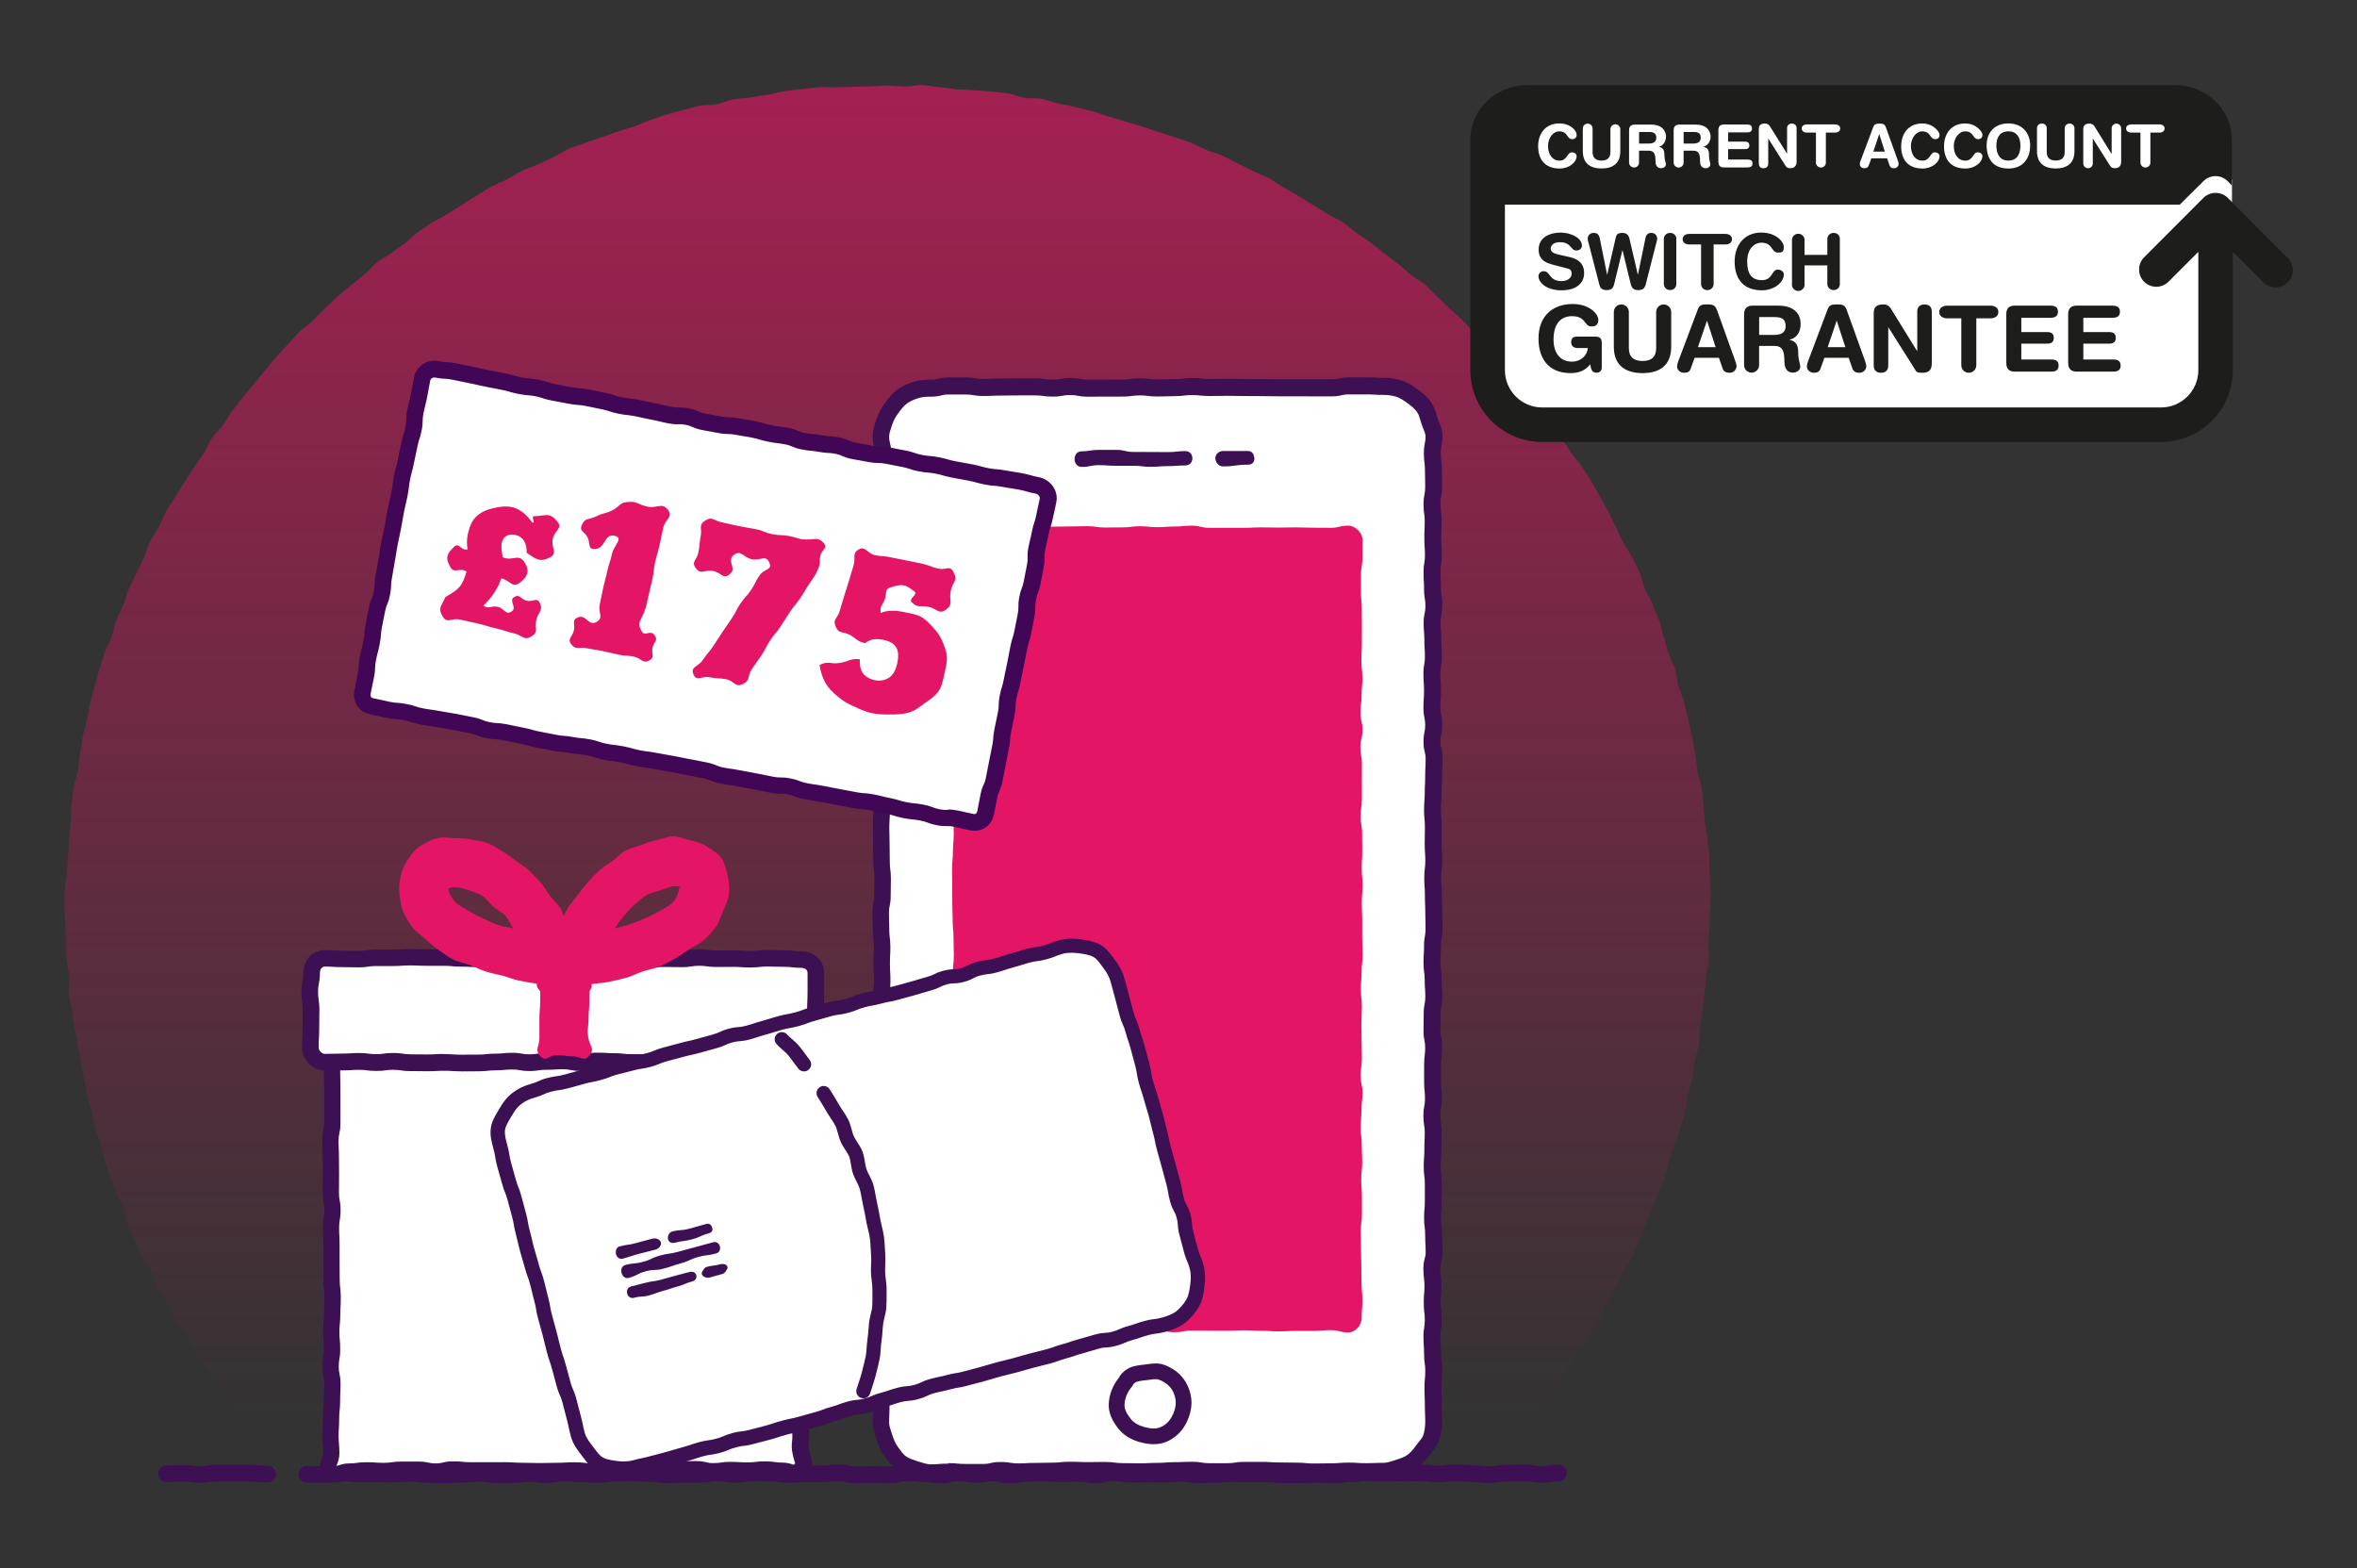 <?xml version="1.0" encoding="UTF-8"?>
<svg id="uuid-6f5b9dcf-7038-4c97-aa16-402286ab6730" data-name="Layer 1" xmlns="http://www.w3.org/2000/svg" xmlns:xlink="http://www.w3.org/1999/xlink" viewBox="0 0 496 330">
  <rect x="0" y="0" width="496" height="330" fill="#333333" stroke="none"/>
  <defs>
    <linearGradient id="uuid-8d80a2c4-0c8e-4fa0-8582-561d4eede43b" x1="186.71" y1="299.63" x2="186.71" y2="-145.88" gradientUnits="userSpaceOnUse">
      <stop offset="0" stop-color="#e51565" stop-opacity="0"/>
      <stop offset="1" stop-color="#e51565"/>
    </linearGradient>
  </defs>
  <path d="M359.85,190.96c0,1.21-.04,2.41-.06,3.62s-.24,2.41-.29,3.61.2,2.43.13,3.63-.44,2.39-.54,3.59-.26,2.4-.38,3.59-.31,2.39-.46,3.58-.38,2.38-.56,3.57.02,2.44-.17,3.63-.66,2.33-.88,3.52-.25,2.41-.49,3.59-.66,2.33-.93,3.5-.36,2.39-.66,3.56-.64,2.33-.97,3.49-.78,2.28-1.13,3.44-.92,2.24-1.29,3.38-.39,2.41-.79,3.55-1.05,2.19-1.47,3.31-.87,2.25-1.31,3.36-.92,2.23-1.38,3.34-.75,2.3-1.24,3.4-1.01,2.19-1.52,3.28-1.28,2.05-1.82,3.13-1.09,2.15-1.64,3.21-1.14,2.12-1.72,3.17-.86,2.28-1.46,3.33-1.41,1.97-2.03,3-1.08,2.17-1.72,3.18-1.46,1.93-2.12,2.93-1.27,2.05-1.96,3.04-1.43,1.94-2.13,2.92-1.19,2.12-1.92,3.08-1.81,1.64-2.56,2.59-1.25,2.09-2.01,3.02-1.57,1.83-2.35,2.75-1.68,1.73-2.49,2.63-1.71,1.7-2.53,2.58-1.52,1.99-2.36,2.85c-1.76.34-1.82-.15-3.62-.15s-1.79-.08-3.59-.08-1.79.25-3.59.25-1.79-.18-3.59-.18-1.79.19-3.59.19-1.79-.1-3.59-.1-1.79.13-3.59.13-1.79.05-3.59.05-1.79-.42-3.59-.42-1.79.34-3.59.34-1.79-.19-3.59-.19-1.79-.1-3.59-.1-1.79.17-3.59.17-1.79.05-3.59.05-1.79-.11-3.59-.11-1.79.08-3.58.08-1.79-.16-3.58-.16-1.79.28-3.58.28-1.79-.22-3.58-.22-1.79.22-3.59.22-1.79-.18-3.59-.18-1.8.22-3.59.22-1.79-.34-3.59-.34-1.79-.07-3.59-.07-1.79.34-3.59.34-1.79-.06-3.59-.06-1.79-.1-3.59-.1-1.79-.09-3.59-.09-1.79.09-3.59.09-1.8.03-3.59.03-1.79-.2-3.59-.2-1.79.27-3.59.27-1.79.02-3.59.02-1.79-.01-3.59-.01-1.8-.3-3.59-.3-1.8.32-3.59.32-1.79.01-3.59.01-1.79-.25-3.59-.25-1.79.15-3.59.15-1.8-.05-3.59-.05-1.79.02-3.59.02-1.79-.17-3.59-.17-1.8-.02-3.59-.02-1.8.38-3.59.38-1.79-.4-3.59-.4-1.8.41-3.59.41-1.8-.25-3.59-.25-1.8.3-3.59.3-1.8-.17-3.59-.17-1.8.05-3.59.05-1.8-.09-3.59-.09-1.8-.17-3.59-.17-1.8.37-3.59.37-1.79-.37-3.59-.37-1.8.35-3.59.35-1.79-.31-3.59-.31-1.8.34-3.59.34-1.8-.28-3.59-.28-1.8-.09-3.59-.09-1.8.12-3.59.12-1.8.23-3.59.23-1.8-.25-3.59-.25-1.8.23-3.59.23-1.8-.16-3.59-.16-1.8-.01-3.59-.01-1.8-.18-3.59-.18-1.8.37-3.6.37-1.8-.37-3.6-.37-1.8.37-3.57.02c-.84-.86-1.75-1.53-2.57-2.41s-1.78-1.64-2.58-2.54-1.5-1.89-2.29-2.81-1.36-2-2.13-2.93-1.55-1.84-2.3-2.79-1.44-1.93-2.17-2.89-1.47-1.91-2.18-2.88-1.31-2.02-2-3.01-1.54-1.86-2.21-2.87-1.19-2.09-1.84-3.11-1.34-2-1.96-3.03-1.5-1.91-2.1-2.96-.95-2.23-1.53-3.29-1.43-1.97-1.99-3.03-.7-2.35-1.23-3.43-1.37-2.01-1.88-3.1-.98-2.2-1.47-3.3-1.09-2.16-1.56-3.27-.5-2.4-.94-3.52-.96-2.21-1.38-3.34-.98-2.21-1.37-3.35-.79-2.28-1.16-3.42-.54-2.35-.89-3.51-.8-2.27-1.13-3.43-.54-2.35-.84-3.51-.66-2.32-.93-3.49-.44-2.37-.69-3.55-.42-2.37-.64-3.55-.47-2.36-.67-3.55-.46-2.36-.63-3.56-.41-2.37-.56-3.57-.54-2.36-.66-3.56.21-2.44.11-3.64-.52-2.38-.6-3.58-.06-2.41-.11-3.62-.08-2.41-.11-3.62-.23-2.41-.23-3.62.06-2.42.08-3.63.38-2.41.43-3.61.23-2.41.3-3.61.09-2.41.19-3.62.24-2.4.37-3.6,0-2.43.15-3.63.25-2.41.42-3.6.73-2.33.93-3.52.22-2.41.44-3.6.31-2.41.56-3.59.62-2.34.89-3.52.37-2.4.67-3.57.66-2.33.98-3.49.59-2.35.94-3.51.75-2.3,1.12-3.45,1.03-2.2,1.43-3.34.54-2.38.96-3.51,1.11-2.16,1.56-3.29.7-2.33,1.17-3.44,1.1-2.16,1.59-3.26,1.03-2.18,1.55-3.28.78-2.31,1.32-3.39,1.31-2.05,1.87-3.12.95-2.23,1.54-3.29,1.33-2.03,1.93-3.07,1.29-2.04,1.92-3.08,1.31-2.03,1.96-3.04,1.38-1.98,2.05-2.98,1.04-2.21,1.73-3.2,1.64-1.79,2.36-2.77,1.25-2.08,1.98-3.04,1.48-1.91,2.23-2.85,1.56-1.85,2.33-2.78,1.51-1.89,2.3-2.81,1.51-1.89,2.32-2.79,1.63-1.79,2.45-2.67,1.62-1.8,2.46-2.66,1.94-1.48,2.8-2.33,1.67-1.75,2.55-2.57,1.73-1.69,2.63-2.5,1.88-1.52,2.79-2.31,1.89-1.5,2.82-2.27,1.66-1.78,2.61-2.53,2.08-1.27,3.04-2,1.96-1.4,2.94-2.11,1.77-1.68,2.76-2.37,2.02-1.34,3.02-2.01,2.14-1.13,3.16-1.78,2.04-1.29,3.07-1.92,2.01-1.33,3.06-1.94,2.04-1.3,3.1-1.89,2.23-.96,3.3-1.52,2.06-1.26,3.15-1.8,2.27-.86,3.36-1.37,2.18-1.04,3.28-1.53,2.08-1.27,3.2-1.74,2.29-.77,3.42-1.22,2.3-.75,3.43-1.17,2.27-.82,3.41-1.22,2.31-.7,3.46-1.08,2.22-.98,3.38-1.33,2.27-.84,3.44-1.17,2.32-.68,3.49-.98,2.34-.6,3.52-.88,2.46-.06,3.64-.31,2.29-.84,3.48-1.06,2.42-.19,3.61-.4,2.38-.39,3.58-.56,2.35-.61,3.55-.76,2.4-.31,3.6-.43,2.4-.29,3.61-.39,2.43.09,3.64.02,2.41-.06,3.62-.11,2.41-.04,3.62-.07,2.41-.18,3.62-.18,2.42.16,3.62.18,2.43-.34,3.64-.29,2.41.35,3.61.42,2.4.36,3.6.46,2.42.06,3.62.19,2.42.13,3.62.28,2.41.21,3.61.39,2.33.73,3.52.93,2.46-.01,3.64.21,2.32.75,3.5,1,2.37.47,3.55.74,2.35.56,3.52.86,2.29.78,3.45,1.11,2.31.69,3.47,1.04,2.32.67,3.47,1.05,2.29.76,3.43,1.15,2.32.68,3.45,1.1,2.32.7,3.44,1.14,2.16,1.09,3.28,1.56,2.33.71,3.43,1.2,2.13,1.16,3.22,1.67,2.17,1.06,3.25,1.6,2.25.91,3.32,1.47,2.01,1.37,3.07,1.95,2.09,1.2,3.14,1.81,2.05,1.28,3.08,1.91,2.06,1.26,3.08,1.91,2.19,1.06,3.2,1.73,1.88,1.53,2.87,2.22,2,1.35,2.98,2.06,1.89,1.51,2.85,2.24,1.94,1.44,2.89,2.19,1.82,1.59,2.75,2.36,2.07,1.29,2.99,2.08,1.69,1.74,2.59,2.55,1.72,1.7,2.6,2.53,1.84,1.57,2.7,2.41,1.59,1.83,2.43,2.69,1.89,1.53,2.72,2.41,1.44,1.95,2.25,2.85,1.93,1.52,2.72,2.43,1.37,2.01,2.14,2.94,1.74,1.7,2.49,2.65,1.22,2.11,1.95,3.08,1.52,1.88,2.23,2.86,1.25,2.07,1.94,3.06,1.38,1.97,2.05,2.98,1.55,1.87,2.19,2.89,1.33,2.02,1.95,3.05,1.19,2.1,1.8,3.15,1.16,2.12,1.74,3.18,1.05,2.18,1.61,3.25,1.01,2.19,1.55,3.27,1.37,2.02,1.88,3.11,1.14,2.14,1.63,3.24.63,2.36,1.1,3.47,1.17,2.13,1.62,3.25.92,2.24,1.34,3.37.57,2.36.97,3.5.66,2.32,1.04,3.47,1.04,2.2,1.39,3.36.37,2.41.69,3.57.92,2.25,1.22,3.42.5,2.36.77,3.54.58,2.34.83,3.53.44,2.37.67,3.56.23,2.41.43,3.6.72,2.33.9,3.53.24,2.4.39,3.6.19,2.41.31,3.61.46,2.38.56,3.59.29,2.4.37,3.61-.01,2.42.04,3.63.21,2.41.23,3.62-.06,2.42-.06,3.63Z" fill="url(#uuid-8d80a2c4-0c8e-4fa0-8582-561d4eede43b)"/>
  <path d="M93.5,312.11c-.94,0-1.41-.02-1.88-.04-.43-.02-.87-.04-1.73-.04-1.02,0-1.57-.08-2.05-.14-.42-.06-.78-.11-1.56-.11-.83,0-1.23.04-1.65.07-.46.04-.98.09-1.96.09-.93,0-1.39-.01-1.85-.02-.44-.01-.88-.02-1.76-.02s-1.35,0-1.8,0c-.45,0-.91,0-1.82,0-1.01,0-1.54-.06-2.02-.12-.43-.05-.8-.1-1.6-.1-.75,0-1.08.06-1.5.14-.5.09-1.06.19-2.12.19-.93,0-1.39-.01-1.86-.02-.44-.01-.88-.02-1.76-.02-.97,0-1.75-.78-1.75-1.75s.78-1.75,1.75-1.75,1.39.01,1.86.02c.44.01.88.02,1.76.02.75,0,1.08-.06,1.5-.14.5-.09,1.06-.19,2.12-.19,1.01,0,1.54.06,2.02.12.43.05.8.1,1.6.1.9,0,1.35,0,1.79,0,.45,0,.91,0,1.82,0s1.39.01,1.85.02c.44.01.88.02,1.76.02.83,0,1.23-.04,1.65-.07.46-.04.98-.09,1.96-.09s1.57.08,2.05.14c.42.06.78.11,1.56.11.94,0,1.41.02,1.88.04.43.02.87.04,1.73.04s1.23-.04,1.65-.07c.46-.04.98-.09,1.96-.09.82,0,1.22-.04,1.65-.08.46-.04.98-.09,1.96-.09s1.56.07,2.04.14c.42.06.79.11,1.57.11h3.61c.79,0,1.16-.04,1.58-.09.48-.06,1.02-.13,2.03-.13s1.55.07,2.02.13c.43.05.79.1,1.59.1.72,0,1.04-.07,1.45-.15.51-.11,1.08-.22,2.16-.22,1,0,1.54.06,2.01.12.43.05.8.09,1.6.09.96,0,1.44.03,1.92.06.42.03.85.05,1.69.05.77,0,1.12-.05,1.54-.12.49-.08,1.04-.16,2.07-.16.87,0,1.3-.02,1.73-.04.47-.02.94-.04,1.88-.04.99,0,1.52.05,1.98.1.44.04.81.08,1.63.08,1.03,0,1.58.08,2.06.15.42.06.78.11,1.55.11.85,0,1.28-.02,1.71-.05.47-.03.95-.05,1.9-.05.89,0,1.34,0,1.78-.01.46,0,.91-.01,1.83-.01.75,0,1.08-.06,1.5-.13.49-.09,1.05-.18,2.1-.18s1.62.1,2.11.19c.42.08.75.13,1.49.13s1.07-.06,1.48-.14c.5-.09,1.06-.2,2.13-.2.92,0,1.39.01,1.85.02.44.01.88.02,1.76.02,1.07,0,1.63.11,2.13.21.41.08.74.14,1.47.14.83,0,1.23-.03,1.66-.07.48-.04.97-.08,1.95-.08.91,0,1.36,0,1.82,0,.45,0,.9,0,1.79,0,.8,0,1.18-.04,1.61-.09.47-.05,1-.11,2-.11,1.09,0,1.69.13,2.18.24.4.09.72.16,1.43.16.88,0,1.32-.01,1.76-.02.46-.01.92-.02,1.85-.02s1.38,0,1.84.02c.44,0,.89.02,1.77.02.7,0,.99-.07,1.4-.17.49-.12,1.1-.26,2.21-.26.99,0,1.51.05,1.97.1.44.04.82.08,1.63.08,1.05,0,1.6.09,2.1.18.42.07.76.13,1.51.13.68,0,.97-.07,1.36-.18.5-.13,1.12-.29,2.24-.29,1.07,0,1.63.11,2.13.2.41.08.74.14,1.48.14s1.07-.06,1.48-.14c.5-.09,1.06-.2,2.12-.2,1.12,0,1.74.16,2.24.29.4.1.69.18,1.37.18.75,0,1.08-.06,1.5-.13.49-.09,1.05-.19,2.11-.19.85,0,1.28-.02,1.7-.05.48-.03.95-.06,1.9-.06s1.47.04,1.95.08c.42.04.83.07,1.65.07.87,0,1.31-.01,1.75-.03.46-.02.93-.03,1.86-.03,1.05,0,1.61.1,2.1.18.42.07.75.13,1.5.13.68,0,.96-.08,1.36-.18.5-.13,1.12-.29,2.25-.29,1.06,0,1.62.1,2.11.19.42.08.75.13,1.5.13.89,0,1.33,0,1.78-.01.46,0,.92-.01,1.83-.01s1.37,0,1.83.01c.44,0,.89.01,1.77.01.83,0,1.23-.03,1.66-.07.48-.04.97-.08,1.95-.08,1.04,0,1.6.09,2.09.17.41.07.76.13,1.52.13.86,0,1.28-.02,1.71-.04.47-.02.94-.05,1.89-.05.82,0,1.22-.04,1.65-.07.48-.04.98-.09,1.95-.09.91,0,1.37,0,1.83.01.45,0,.89.01,1.78.01s1.38.01,1.84.02c.44.01.88.02,1.76.02.99,0,1.51.05,1.97.1.44.04.82.08,1.63.08.91,0,1.36,0,1.81,0,.45,0,.9,0,1.79,0s1.29-.02,1.73-.04c.47-.02.94-.04,1.88-.04s1.41.02,1.88.04c.43.02.86.04,1.72.04.78,0,1.14-.05,1.56-.11.48-.07,1.02-.14,2.05-.14.79,0,1.16-.04,1.59-.1.47-.06,1.01-.12,2.02-.12s1.46.04,1.93.07c.43.03.84.06,1.67.06s1.3-.02,1.73-.04c.47-.02.94-.04,1.88-.04s1.38,0,1.83.02c.44,0,.89.02,1.77.02,1,0,1.53.06,2,.11.43.05.8.09,1.61.09s1.15-.05,1.57-.11c.48-.06,1.02-.14,2.04-.14s1.52.06,1.99.11c.43.05.81.09,1.62.09.99,0,1.52.05,1.99.1.44.05.81.08,1.62.08.77,0,1.12-.06,1.53-.12.49-.08,1.04-.16,2.07-.16.86,0,1.29-.02,1.72-.04.47-.02.94-.05,1.89-.05,1.06,0,1.62.1,2.12.2.42.08.75.14,1.49.14s1.09-.06,1.51-.13c.49-.08,1.05-.18,2.09-.18.97,0,1.75.78,1.75,1.75s-.78,1.75-1.75,1.75c-.75,0-1.09.06-1.51.13-.49.08-1.05.18-2.09.18s-1.62-.1-2.12-.2c-.42-.08-.75-.14-1.49-.14-.86,0-1.29.02-1.72.04-.47.02-.94.05-1.89.05-.77,0-1.12.06-1.53.12-.49.08-1.04.16-2.07.16s-1.52-.05-1.99-.1c-.44-.05-.81-.08-1.62-.08-.99,0-1.52-.06-1.99-.11-.43-.05-.81-.09-1.62-.09s-1.15.05-1.57.11c-.48.06-1.02.14-2.04.14s-1.53-.06-2-.11c-.43-.05-.81-.09-1.61-.09-.92,0-1.38,0-1.84-.02-.44,0-.89-.02-1.77-.02s-1.3.02-1.73.04c-.47.02-.94.04-1.88.04s-1.46-.04-1.93-.07c-.43-.03-.84-.06-1.67-.06s-1.16.04-1.59.1c-.47.06-1.01.12-2.02.12-.78,0-1.14.05-1.56.11-.48.07-1.02.14-2.05.14-.94,0-1.41-.02-1.88-.04-.43-.02-.86-.04-1.72-.04s-1.29.02-1.73.04c-.47.02-.94.04-1.88.04s-1.36,0-1.82,0c-.45,0-.9,0-1.79,0-.99,0-1.51-.05-1.97-.1-.44-.04-.82-.08-1.63-.08-.92,0-1.38-.01-1.84-.02-.44-.01-.88-.02-1.76-.02s-1.37,0-1.83-.01c-.45,0-.89-.01-1.78-.01-.82,0-1.22.04-1.65.07-.48.04-.98.09-1.95.09-.86,0-1.28.02-1.71.04-.47.02-.94.05-1.89.05-1.04,0-1.6-.09-2.09-.17-.41-.07-.76-.12-1.52-.12-.83,0-1.23.03-1.66.07-.48.04-.97.08-1.95.08-.92,0-1.37,0-1.83-.01-.44,0-.89-.01-1.77-.01s-1.33,0-1.78.01c-.46,0-.92.01-1.83.01-1.06,0-1.62-.1-2.11-.19-.42-.08-.75-.13-1.5-.13-.68,0-.96.08-1.36.18-.5.13-1.12.29-2.25.29-1.05,0-1.61-.1-2.1-.18-.42-.07-.75-.13-1.5-.13-.87,0-1.31.01-1.75.03-.46.02-.93.03-1.86.03-.98,0-1.47-.04-1.95-.08-.42-.04-.83-.07-1.65-.07s-1.27.02-1.7.05c-.48.03-.95.06-1.91.06-.75,0-1.08.06-1.5.13-.49.09-1.05.19-2.11.19-1.12,0-1.74-.16-2.24-.29-.4-.1-.69-.18-1.37-.18-.74,0-1.07.06-1.48.14-.5.09-1.06.2-2.12.2s-1.63-.11-2.13-.2c-.41-.08-.74-.14-1.48-.14-.68,0-.97.07-1.36.18-.5.13-1.12.29-2.24.29-1.05,0-1.6-.09-2.1-.18-.42-.07-.76-.13-1.51-.13-.99,0-1.51-.05-1.97-.1-.44-.04-.82-.08-1.63-.08-.7,0-.99.07-1.4.17-.49.12-1.1.26-2.21.26-.92,0-1.38,0-1.84-.02-.44,0-.89-.02-1.77-.02s-1.32.01-1.76.02c-.46.01-.92.02-1.85.02-1.09,0-1.69-.13-2.18-.24-.4-.09-.72-.16-1.43-.16-.8,0-1.18.04-1.61.09-.47.05-1,.11-2,.11-.91,0-1.36,0-1.82,0-.45,0-.9,0-1.79,0-.83,0-1.23.03-1.66.07-.48.04-.97.08-1.95.08-1.07,0-1.63-.11-2.13-.21-.41-.08-.74-.14-1.47-.14-.92,0-1.39-.01-1.85-.02-.44-.01-.88-.02-1.76-.02-.74,0-1.07.06-1.48.14-.5.09-1.06.2-2.13.2s-1.62-.1-2.11-.19c-.42-.08-.75-.13-1.49-.13s-1.08.06-1.5.13c-.49.09-1.05.18-2.1.18-.89,0-1.34,0-1.78.01-.46,0-.91.01-1.83.01-.86,0-1.28.02-1.71.05-.47.03-.95.05-1.9.05-1.03,0-1.58-.08-2.06-.15-.42-.06-.78-.11-1.55-.11-.99,0-1.52-.05-1.98-.1-.44-.04-.81-.08-1.63-.08-.87,0-1.3.02-1.73.04-.47.02-.94.04-1.88.04-.77,0-1.12.05-1.54.12-.49.08-1.04.16-2.07.16-.96,0-1.44-.03-1.92-.06-.42-.03-.85-.05-1.69-.05-1,0-1.54-.06-2.01-.12-.43-.05-.8-.09-1.6-.09-.72,0-1.04.07-1.45.15-.51.11-1.08.22-2.16.22-1.01,0-1.55-.07-2.02-.13-.43-.05-.79-.1-1.59-.1s-1.16.05-1.58.1c-.48.06-1.02.13-2.03.13h-3.61c-1.02,0-1.56-.08-2.04-.15-.42-.06-.79-.11-1.57-.11s-1.22.04-1.64.08c-.46.04-.98.09-1.97.09-.83,0-1.23.04-1.65.07-.46.04-.98.09-1.96.09Z" fill="#3c1053"/>
  <path d="M42.14,312.01c-1,0-1.53-.07-1.99-.13-.42-.05-.78-.1-1.56-.1-.86,0-1.29.01-1.72.03-.46.01-.91.03-1.83.03-.97,0-1.75-.78-1.75-1.75s.78-1.75,1.75-1.75c.86,0,1.29-.01,1.72-.03.46-.01.91-.03,1.83-.03,1,0,1.53.07,1.99.13.42.05.78.1,1.56.1s1.09-.06,1.5-.12c.48-.08,1.02-.16,2.05-.16.9,0,1.35,0,1.8.01.44,0,.87.01,1.75.01h3.54c.98,0,1.49.04,1.95.09.43.04.79.08,1.59.08.97,0,1.75.78,1.75,1.75s-.78,1.75-1.75,1.75-1.49-.05-1.95-.1c-.43-.04-.79-.08-1.59-.08h-3.54c-.9,0-1.35,0-1.8,0-.44,0-.87-.01-1.75-.01-.75,0-1.09.06-1.5.12-.48.08-1.02.16-2.05.16Z" fill="#3c1053"/>
  <path d="M291.13,309.54c-1.83,0-1.83.07-3.66.07s-1.83-.13-3.66-.13-1.83.14-3.66.14-1.83.05-3.66.05-1.83-.18-3.66-.18-1.83-.05-3.66-.05-1.83-.12-3.66-.12-1.83.02-3.66.02-1.83.29-3.66.29-1.83,0-3.66,0-1.83-.3-3.66-.3-1.83.08-3.66.08-1.83.15-3.66.15-1.83.09-3.66.09-1.83-.04-3.66-.04-1.83-.25-3.66-.25-1.83.05-3.66.05-1.83-.09-3.66-.09-1.83.19-3.67.19-1.83.06-3.67.06-1.83.1-3.67.1-1.83-.3-3.66-.3-1.83.43-3.67.43-1.83,0-3.67,0-1.84-.18-3.67-.18-1.84.15-3.67.15c-1.12,0-2.19-.38-3.2-.71s-2.14-.66-3.01-1.29-1.52-1.59-2.16-2.47-1.03-1.87-1.37-2.92-.75-2.05-.75-3.17c0-1.79.08-1.79.08-3.58s.31-1.79.31-3.58-.1-1.79-.1-3.58.06-1.79.06-3.58-.2-1.79-.2-3.57-.09-1.79-.09-3.57-.1-1.79-.1-3.57.33-1.79.33-3.57-.03-1.79-.03-3.57-.22-1.79-.22-3.57-.06-1.79-.06-3.58.19-1.79.19-3.58-.07-1.79-.07-3.57-.01-1.79-.01-3.57.06-1.79.06-3.57-.15-1.79-.15-3.57.01-1.79.01-3.57-.05-1.79-.05-3.58,0-1.79,0-3.58.33-1.79.33-3.57,0-1.79,0-3.57-.06-1.79-.06-3.57.11-1.79.11-3.58-.03-1.79-.03-3.58-.22-1.79-.22-3.58.23-1.79.23-3.58-.12-1.79-.12-3.58.09-1.79.09-3.58-.24-1.79-.24-3.58-.07-1.79-.07-3.58.36-1.79.36-3.58.04-1.79.04-3.58-.23-1.79-.23-3.58-.04-1.79-.04-3.58-.05-1.79-.05-3.58.12-1.79.12-3.58.19-1.79.19-3.58-.13-1.79-.13-3.58.19-1.79.19-3.58-.09-1.79-.09-3.58-.2-1.79-.2-3.58.01-1.79.01-3.58.03-1.79.03-3.57.11-1.79.11-3.58-.01-1.79-.01-3.57.1-1.79.1-3.58-.29-1.79-.29-3.58-.01-1.79-.01-3.58.19-1.79.19-3.58-.26-1.79-.26-3.58.22-1.79.22-3.58-.08-1.79-.08-3.58-.07-1.79-.07-3.58-.01-1.79-.01-3.58.08-1.79.08-3.58.1-1.79.1-3.58.17-1.79.17-3.59-.45-1.79-.45-3.59c0-1.12.45-2.17.78-3.18s.9-1.95,1.53-2.82,1.3-1.73,2.17-2.37,1.87-1.04,2.91-1.38,2.05-.38,3.17-.38c1.83,0,1.83-.47,3.66-.47s1.83,0,3.66,0,1.83.31,3.66.31,1.83-.08,3.66-.08,1.83-.03,3.66-.03,1.83-.01,3.66-.01,1.83.25,3.66.25,1.83-.32,3.66-.32,1.83.35,3.66.35,1.83,0,3.66,0,1.83,0,3.66,0,1.83-.24,3.66-.24,1.83.23,3.66.23,1.83-.07,3.66-.07,1.83-.23,3.66-.23,1.83.19,3.66.19,1.83-.03,3.66-.03,1.83.03,3.66.03,1.83.03,3.67.03,1.83.05,3.67.05,1.83.02,3.67.02,1.83.01,3.66.01,1.83,0,3.67,0,1.83-.41,3.67-.41,1.84,0,3.67,0,1.84.12,3.67.12c1.12,0,2.23.15,3.24.48s1.96.98,2.83,1.61,1.73,1.35,2.36,2.23.86,1.95,1.2,3,.94,2.01.94,3.13c0,1.79-.36,1.79-.36,3.58s.23,1.79.23,3.58.05,1.79.05,3.58-.36,1.79-.36,3.58.24,1.79.24,3.57-.08,1.79-.08,3.57.13,1.79.13,3.57-.29,1.79-.29,3.57.1,1.79.1,3.57.3,1.79.3,3.57-.38,1.79-.38,3.58.16,1.79.16,3.58.11,1.79.11,3.57-.31,1.79-.31,3.57.13,1.79.13,3.57-.14,1.79-.14,3.57.37,1.79.37,3.57-.35,1.79-.35,3.58.44,1.79.44,3.58-.1,1.79-.1,3.57-.09,1.79-.09,3.57-.15,1.79-.15,3.57.18,1.79.18,3.58-.04,1.79-.04,3.58.14,1.79.14,3.58-.22,1.79-.22,3.58.14,1.79.14,3.58.08,1.79.08,3.58.06,1.79.06,3.58-.32,1.79-.32,3.58-.11,1.79-.11,3.58.25,1.79.25,3.58.14,1.79.14,3.58-.33,1.79-.33,3.58-.03,1.79-.03,3.58.35,1.79.35,3.58-.23,1.79-.23,3.58,0,1.79,0,3.58.18,1.79.18,3.58-.33,1.79-.33,3.58.28,1.79.28,3.58-.08,1.79-.08,3.58-.12,1.79-.12,3.57.24,1.79.24,3.58-.02,1.79-.02,3.57-.16,1.79-.16,3.58.24,1.79.24,3.58.1,1.79.1,3.58-.47,1.79-.47,3.58.23,1.79.23,3.58-.14,1.79-.14,3.58.22,1.79.22,3.58-.27,1.79-.27,3.58.12,1.79.12,3.58.25,1.79.25,3.58-.17,1.79-.17,3.58.08,1.79.08,3.59.08,1.79.08,3.59c0,1.12-.16,2.26-.48,3.26s-1.18,1.85-1.81,2.72-1.31,1.7-2.19,2.34-1.88.95-2.92,1.29-2.01.7-3.12.7Z" fill="#fff"/>
  <path d="M206.88,311.55h-3.67c-1,0-1.54-.06-2.01-.11-.45-.04-.83-.08-1.67-.08s-1.26.03-1.69.07c-.49.04-.99.08-1.98.08-1.32,0-2.5-.38-3.54-.72l-.46-.15c-1.04-.34-2.22-.71-3.24-1.46-1.02-.74-1.74-1.74-2.37-2.61l-.17-.24c-.82-1.12-1.28-2.35-1.62-3.4l-.15-.46c-.32-.95-.68-2.02-.68-3.25,0-.93.02-1.4.04-1.87.02-.43.04-.85.04-1.71,0-1.04.09-1.6.18-2.08.07-.42.13-.75.13-1.49,0-.84-.02-1.27-.05-1.69-.03-.47-.05-.94-.05-1.89s.01-1.38.03-1.84c.01-.43.03-.87.03-1.73,0-.79-.04-1.16-.09-1.59-.05-.46-.11-.99-.11-1.98,0-.85-.02-1.27-.04-1.69-.02-.47-.05-.94-.05-1.88,0-.84-.02-1.26-.05-1.68-.03-.47-.05-.94-.05-1.89,0-1.05.1-1.61.19-2.1.08-.41.13-.74.13-1.47,0-.88,0-1.32-.01-1.76,0-.45-.01-.91-.01-1.81,0-.78-.05-1.15-.1-1.57-.06-.47-.13-1-.13-2,0-.87-.01-1.3-.03-1.73-.02-.46-.03-.92-.03-1.85,0-.99.06-1.51.1-1.97.05-.43.08-.8.08-1.6,0-.86-.02-1.29-.04-1.71-.02-.46-.04-.93-.04-1.86s0-1.33,0-1.78c0-.45,0-.9,0-1.8s.01-1.38.03-1.84c.01-.43.03-.87.03-1.73,0-.82-.03-1.22-.07-1.64-.04-.48-.08-.97-.08-1.94,0-.9,0-1.35,0-1.8,0-.44,0-.89,0-1.78s-.01-1.31-.02-1.74c-.01-.46-.02-.92-.02-1.84v-3.58c0-1.06.1-1.61.19-2.11.08-.41.14-.74.14-1.47v-3.57c0-.86-.02-1.29-.03-1.72-.02-.46-.03-.92-.03-1.85s.03-1.42.06-1.9c.03-.42.05-.84.05-1.67,0-.88,0-1.32-.01-1.76,0-.46-.02-.91-.02-1.82,0-.79-.05-1.15-.1-1.57-.06-.47-.13-1-.13-2s.07-1.54.13-2.02c.05-.42.1-.78.1-1.56,0-.84-.03-1.26-.05-1.67-.03-.48-.06-.95-.06-1.9s.02-1.41.05-1.87c.02-.43.04-.85.04-1.7,0-.78-.05-1.14-.1-1.56-.06-.47-.13-1.01-.13-2.02,0-.86-.02-1.29-.03-1.72-.02-.46-.04-.93-.04-1.85,0-1.07.11-1.64.22-2.14.08-.4.15-.72.15-1.44,0-.91.01-1.37.02-1.83.01-.44.02-.87.02-1.75,0-.78-.05-1.14-.1-1.56-.06-.47-.13-1.01-.13-2.02,0-.87-.01-1.31-.02-1.75-.01-.46-.02-.92-.02-1.83s-.01-1.3-.03-1.74c-.01-.46-.03-.92-.03-1.84s.03-1.43.06-1.91c.03-.42.06-.83.06-1.67,0-.98.05-1.51.1-1.97.04-.43.08-.8.08-1.61s-.03-1.23-.06-1.66c-.04-.47-.07-.96-.07-1.92s.06-1.51.11-1.98c.05-.43.09-.8.09-1.6,0-.85-.02-1.27-.04-1.7-.02-.47-.05-.94-.05-1.88,0-.8-.04-1.17-.09-1.6-.05-.46-.11-.99-.11-1.98,0-.9,0-1.35,0-1.8,0-.44,0-.89,0-1.78s0-1.37.02-1.82c0-.44.02-.88.02-1.75,0-.95.03-1.42.06-1.89.02-.42.05-.84.05-1.69,0-.89,0-1.33,0-1.78,0-.45,0-.9,0-1.8,0-.95.03-1.42.05-1.89.02-.42.05-.84.05-1.69,0-.75-.06-1.1-.12-1.51-.08-.48-.17-1.03-.17-2.07,0-.89,0-1.33,0-1.78,0-.45,0-.9,0-1.8,0-.99.06-1.52.11-1.98.05-.43.09-.8.09-1.6s-.05-1.12-.11-1.54c-.07-.48-.15-1.02-.15-2.04s.06-1.53.12-2c.05-.42.1-.79.1-1.58,0-.86-.02-1.28-.04-1.71-.02-.47-.04-.94-.04-1.87,0-.86-.02-1.29-.03-1.73-.02-.46-.03-.93-.03-1.86s0-1.33,0-1.78c0-.45,0-.9,0-1.8s.02-1.4.04-1.87c.02-.43.04-.86.04-1.71,0-.95.03-1.42.06-1.89.02-.42.05-.84.05-1.69,0-.98.05-1.5.09-1.96.04-.42.08-.82.08-1.63,0-.68-.07-.97-.17-1.36-.12-.49-.28-1.11-.28-2.22,0-1.2.36-2.26.68-3.19l.18-.53c.45-1.38,1.18-2.49,1.78-3.3.7-.96,1.47-1.96,2.56-2.75.91-.66,1.96-1.16,3.4-1.63,1.18-.38,2.34-.46,3.71-.46.7,0,.99-.07,1.4-.18.5-.13,1.13-.29,2.26-.29h3.66c1.06,0,1.62.1,2.12.19.41.07.77.13,1.54.13.88,0,1.31-.02,1.75-.04.48-.02.96-.04,1.91-.04.9,0,1.35,0,1.8-.02.46,0,.93-.02,1.86-.02s1.36,0,1.82,0c.46,0,.92,0,1.85,0,1.03,0,1.58.07,2.06.14.43.06.8.11,1.6.11s1.1-.06,1.53-.14c.5-.09,1.07-.19,2.14-.19s1.65.11,2.16.21c.42.08.75.14,1.5.14l7.33-.02c.8,0,1.17-.05,1.6-.11.48-.06,1.03-.14,2.06-.14s1.57.07,2.05.13c.43.06.8.1,1.61.1.88,0,1.32-.02,1.76-.03.47-.02.95-.04,1.9-.04.81,0,1.18-.05,1.62-.1.48-.06,1.02-.13,2.05-.13s1.54.06,2.02.11c.44.05.83.09,1.65.09.9,0,1.35,0,1.8-.02.46,0,.93-.02,1.86-.02s1.4,0,1.86.02c.45,0,.9.02,1.8.02s1.4,0,1.86.01c.45,0,.9.01,1.81.01s1.41.01,1.88.02c.45.01.89.02,1.79.02s1.39,0,1.85,0c.45,0,.91,0,1.81,0s1.38,0,1.85,0c.46,0,.91,0,1.82,0h3.67c.72,0,1.05-.06,1.45-.15.49-.11,1.1-.25,2.21-.25h3.67c.97,0,1.46.02,1.95.05.43.03.86.05,1.73.05,1.33,0,2.63.2,3.78.57,1.28.41,2.34,1.15,3.32,1.86.84.61,1.91,1.46,2.75,2.61.68.93.99,1.96,1.26,2.87.06.21.12.41.19.62.09.26.2.53.3.79.32.78.72,1.75.72,2.88s-.11,1.63-.21,2.13c-.08.4-.15.72-.15,1.44,0,.78.05,1.14.1,1.56.06.47.13,1.01.13,2.01,0,.87.01,1.3.02,1.74.01.46.03.92.03,1.84,0,1.07-.11,1.63-.21,2.13-.08.4-.14.72-.14,1.45,0,.77.05,1.13.11,1.55.06.47.14,1.01.14,2.02,0,.93-.02,1.39-.04,1.86-.02.43-.04.85-.04,1.71s.03,1.24.06,1.66c.03.47.07.96.07,1.91,0,1.04-.09,1.59-.17,2.07-.07.4-.12.75-.12,1.5,0,.84.02,1.26.05,1.69.03.47.05.94.05,1.89,0,.75.06,1.1.12,1.5.08.49.17,1.04.17,2.07s-.13,1.67-.23,2.15c-.08.4-.15.71-.15,1.42,0,.82.04,1.21.07,1.63.04.46.09.97.09,1.94,0,.84.03,1.26.05,1.68.03.47.06.95.06,1.9,0,1.05-.1,1.6-.18,2.09-.07.42-.13.74-.13,1.48,0,.83.03,1.25.06,1.66.03.47.07.95.07,1.91s-.04,1.45-.07,1.92c-.03.42-.06.83-.06,1.65,0,.72.07,1.03.15,1.44.1.5.22,1.07.22,2.14s-.11,1.63-.21,2.13c-.08.41-.14.73-.14,1.45,0,.68.07.97.17,1.37.12.49.27,1.1.27,2.2,0,.94-.03,1.41-.05,1.88-.02.42-.04.85-.04,1.69,0,.94-.02,1.41-.05,1.88-.02.42-.04.85-.04,1.7,0,.97-.04,1.46-.08,1.93-.03.42-.07.82-.07,1.64s.04,1.18.08,1.61c.05.46.1.98.1,1.96,0,.91,0,1.37-.02,1.83,0,.44-.02.88-.02,1.75,0,.83.03,1.23.06,1.66.04.47.07.96.07,1.92s-.06,1.53-.12,2c-.05.42-.1.79-.1,1.58s.03,1.23.06,1.65c.04.47.07.96.07,1.92,0,.86.02,1.28.04,1.71.02.47.04.93.04,1.86,0,.86.02,1.3.03,1.73.02.46.03.92.03,1.85,0,1.05-.1,1.61-.19,2.1-.07.41-.13.74-.13,1.48,0,.95-.03,1.42-.06,1.89-.03.42-.05.84-.05,1.68,0,.77.05,1.13.11,1.54.07.48.14,1.02.14,2.03,0,.83.03,1.23.06,1.65.04.47.07.96.07,1.92,0,1.06-.1,1.62-.2,2.11-.08.41-.14.74-.14,1.47,0,.91,0,1.37-.02,1.82,0,.44-.02.88-.02,1.75,0,.73.06,1.05.14,1.46.1.5.21,1.06.21,2.12s-.07,1.54-.13,2.02c-.05.42-.1.78-.1,1.56v3.58c0,.81.05,1.18.09,1.62.05.46.1.98.1,1.96,0,1.05-.1,1.61-.19,2.1-.08.41-.14.74-.14,1.47s.05,1.11.12,1.52c.07.48.16,1.03.16,2.06,0,.94-.02,1.4-.04,1.87-.02.43-.04.85-.04,1.71,0,.95-.03,1.43-.07,1.91-.03.42-.06.83-.06,1.67,0,.78.05,1.14.1,1.56.06.47.13,1.01.13,2.02,0,.9,0,1.36,0,1.81,0,.44,0,.88,0,1.77,0,.97-.05,1.49-.09,1.94-.04.42-.07.82-.07,1.64s.05,1.14.1,1.56c.06.47.13,1.01.13,2.02,0,.85.02,1.27.05,1.69.03.47.05.94.05,1.89,0,1.12-.16,1.74-.3,2.24-.1.39-.18.67-.18,1.34,0,.78.05,1.15.1,1.57.06.47.13,1.01.13,2.01s-.04,1.46-.08,1.93c-.03.43-.07.83-.07,1.65s.05,1.15.1,1.57c.06.47.12,1,.12,2.01s-.08,1.57-.16,2.05c-.06.41-.12.77-.12,1.53,0,.83.03,1.25.06,1.67.03.48.07.96.07,1.91,0,.77.05,1.13.11,1.54.07.48.14,1.02.14,2.04s-.05,1.5-.09,1.95c-.04.42-.08.81-.08,1.63,0,.86.02,1.28.04,1.71.02.47.04.94.04,1.88,0,.86.02,1.29.04,1.72.02.47.04.93.04,1.87,0,1.34-.2,2.66-.57,3.8-.35,1.07-1,1.88-1.57,2.58-.17.21-.34.42-.49.63-.69.95-1.48,1.93-2.57,2.73-1.07.78-2.21,1.15-3.32,1.51l-.42.14c-.97.32-2.07.68-3.35.68-.88,0-1.32.02-1.76.04-.48.02-.95.04-1.9.04s-1.48-.04-1.96-.07c-.43-.03-.85-.06-1.71-.06s-1.26.03-1.69.07c-.48.04-.98.08-1.97.08-.89,0-1.34.01-1.79.02-.47.01-.94.02-1.88.02-1,0-1.53-.05-2-.1-.45-.04-.83-.08-1.66-.08-.94,0-1.41-.01-1.88-.02-.45-.01-.89-.02-1.79-.02-.97,0-1.46-.03-1.94-.06-.43-.03-.86-.06-1.72-.06-.91,0-1.36,0-1.82,0-.46,0-.92,0-1.85,0-.78,0-1.14.06-1.56.12-.49.08-1.05.17-2.1.17h-3.66c-1.06,0-1.62-.1-2.11-.18-.42-.07-.78-.13-1.55-.13-.88,0-1.32.02-1.76.04-.48.02-.95.04-1.9.04-.84,0-1.25.03-1.69.07-.48.04-.99.08-1.97.08-.87,0-1.31.02-1.74.04-.48.02-.96.05-1.92.05s-1.4,0-1.87-.02c-.45,0-.9-.02-1.79-.02-1.04,0-1.59-.08-2.07-.14-.43-.06-.8-.11-1.59-.11-.89,0-1.34.01-1.79.02-.47.01-.94.02-1.88.02s-1.44-.02-1.91-.04c-.44-.02-.88-.04-1.75-.04-.83,0-1.21.04-1.65.09-.47.05-1.01.1-2.01.1-.89,0-1.33.02-1.77.03-.47.02-.95.03-1.89.03-.87,0-1.3.02-1.73.05-.48.03-.97.05-1.93.05-1.06,0-1.62-.09-2.12-.17-.42-.07-.78-.13-1.55-.13-.71,0-1.02.07-1.43.17-.5.12-1.11.26-2.23.26ZM199.54,307.87c1,0,1.54.05,2.01.1.45.04.83.08,1.66.08h3.67c.71,0,1.02-.06,1.43-.16.5-.12,1.11-.26,2.23-.26,1.06,0,1.62.09,2.12.17.42.07.78.13,1.55.13.87,0,1.3-.02,1.73-.05.48-.03.97-.05,1.93-.05.89,0,1.33-.02,1.77-.03.47-.02.95-.03,1.89-.03.83,0,1.21-.04,1.65-.09.47-.05,1.01-.1,2.01-.1s1.44.02,1.91.04c.44.02.88.04,1.75.04s1.34-.01,1.79-.02c.47-.01.94-.02,1.88-.02,1.04,0,1.58.08,2.07.14.43.06.8.11,1.6.11.93,0,1.4,0,1.87.02.45,0,.9.02,1.8.02s1.31-.02,1.74-.04c.48-.02.96-.05,1.92-.05.84,0,1.25-.03,1.69-.07.49-.04.99-.08,1.97-.08.88,0,1.32-.02,1.76-.04.48-.02.95-.04,1.91-.04,1.06,0,1.62.09,2.11.17.42.07.78.13,1.55.13h3.66c.78,0,1.14-.05,1.56-.11.49-.08,1.05-.17,2.1-.17.91,0,1.36,0,1.82,0,.46,0,.92,0,1.85,0,.97,0,1.46.03,1.94.06.43.03.86.06,1.72.06.94,0,1.41.01,1.88.02.45.01.89.02,1.79.02,1,0,1.53.05,2,.1.45.04.83.08,1.66.08.89,0,1.34-.01,1.79-.02.47-.01.94-.02,1.88-.02.85,0,1.26-.03,1.69-.07.48-.04.98-.08,1.97-.08s1.47.04,1.96.07c.43.03.85.06,1.71.06s1.32-.02,1.76-.04c.48-.02.95-.04,1.9-.04.71,0,1.43-.23,2.25-.51l.43-.14c.92-.3,1.72-.56,2.34-1.01.7-.51,1.28-1.24,1.8-1.96.19-.26.39-.51.59-.76.42-.52.82-1.01.96-1.47.26-.8.4-1.74.4-2.72,0-.86-.02-1.29-.04-1.72-.02-.47-.04-.93-.04-1.87,0-.86-.02-1.28-.04-1.71-.02-.47-.04-.94-.04-1.88s.05-1.5.09-1.95c.04-.42.08-.81.08-1.63,0-.77-.05-1.13-.11-1.54-.07-.48-.14-1.02-.14-2.04,0-.83-.03-1.25-.06-1.67-.03-.48-.07-.96-.07-1.91,0-1.03.08-1.57.16-2.05.06-.41.12-.77.12-1.53s-.05-1.15-.1-1.57c-.06-.47-.12-1-.12-2.01s.04-1.46.08-1.93c.03-.43.07-.83.07-1.65,0-.78-.05-1.15-.1-1.57-.06-.47-.13-1.01-.13-2.01,0-1.12.16-1.74.3-2.24.1-.39.18-.67.18-1.34,0-.85-.02-1.27-.05-1.7-.03-.47-.05-.94-.05-1.89,0-.78-.05-1.14-.1-1.56-.06-.47-.13-1.01-.13-2.02s.05-1.49.09-1.94c.04-.42.07-.82.07-1.63,0-.9,0-1.35,0-1.81,0-.44,0-.88,0-1.77,0-.78-.05-1.14-.1-1.56-.06-.47-.13-1.01-.13-2.02,0-.95.03-1.43.07-1.91.03-.42.06-.83.06-1.67,0-.94.02-1.4.04-1.87.02-.43.04-.85.04-1.71,0-.76-.05-1.11-.12-1.52-.07-.48-.16-1.03-.16-2.06s.1-1.61.19-2.1c.08-.41.14-.74.14-1.47,0-.81-.04-1.18-.08-1.62-.05-.46-.1-.98-.1-1.96v-3.58c0-1.01.06-1.54.12-2.02.05-.42.1-.78.1-1.56,0-.73-.06-1.05-.14-1.46-.1-.5-.21-1.06-.21-2.12,0-.91,0-1.37.02-1.82,0-.44.02-.88.02-1.76,0-1.06.1-1.62.2-2.11.08-.41.14-.74.14-1.47,0-.83-.03-1.23-.06-1.65-.04-.47-.07-.96-.07-1.92,0-.77-.05-1.13-.11-1.54-.07-.48-.14-1.02-.14-2.03,0-.95.03-1.42.06-1.89.03-.42.05-.84.05-1.68,0-1.05.1-1.61.19-2.1.07-.41.13-.74.13-1.48,0-.86-.02-1.29-.03-1.73-.02-.46-.03-.93-.03-1.85,0-.86-.02-1.28-.04-1.71-.02-.47-.04-.93-.04-1.86,0-.83-.03-1.23-.06-1.65-.04-.47-.07-.96-.07-1.92s.06-1.53.12-2c.05-.42.1-.79.1-1.58,0-.83-.03-1.23-.06-1.66-.04-.47-.07-.96-.07-1.92s0-1.37.02-1.83c0-.44.02-.88.02-1.75,0-.81-.04-1.18-.08-1.61-.05-.46-.1-.98-.1-1.96s.04-1.46.08-1.93c.03-.42.07-.82.07-1.64,0-.94.02-1.41.05-1.88.02-.42.04-.85.04-1.7,0-.94.03-1.41.05-1.88.02-.42.04-.85.04-1.69,0-.68-.07-.97-.17-1.37-.12-.49-.27-1.1-.27-2.2s.11-1.63.21-2.13c.08-.41.14-.73.14-1.45s-.07-1.03-.15-1.44c-.1-.5-.22-1.07-.22-2.14,0-.96.04-1.45.07-1.92.03-.42.06-.83.06-1.65s-.03-1.25-.06-1.66c-.03-.47-.07-.95-.07-1.91,0-1.05.1-1.6.18-2.09.07-.42.13-.74.13-1.48,0-.84-.03-1.26-.05-1.68-.03-.47-.06-.95-.06-1.9,0-.82-.04-1.21-.07-1.63-.04-.46-.09-.97-.09-1.94,0-1.08.13-1.67.23-2.15.08-.4.15-.71.15-1.42,0-.75-.05-1.08-.12-1.5-.08-.49-.17-1.04-.17-2.07,0-.84-.02-1.26-.05-1.69-.03-.47-.05-.94-.05-1.89,0-1.04.09-1.59.17-2.07.07-.4.12-.75.12-1.5,0-.83-.03-1.24-.06-1.66-.03-.47-.07-.96-.07-1.91s.02-1.4.04-1.86c.02-.43.04-.85.04-1.71,0-.77-.05-1.13-.11-1.55-.06-.47-.14-1.01-.14-2.02,0-1.07.11-1.63.21-2.13.08-.4.14-.72.14-1.45,0-.87-.01-1.3-.02-1.74-.01-.46-.03-.92-.03-1.84,0-.78-.05-1.14-.1-1.56-.06-.47-.13-1.01-.13-2.02,0-1.07.11-1.63.21-2.13.08-.4.15-.72.15-1.44,0-.43-.22-.98-.46-1.55-.14-.35-.28-.69-.39-1.04-.07-.23-.14-.46-.21-.69-.21-.7-.41-1.37-.73-1.81-.43-.59-1.04-1.16-1.98-1.84-.78-.57-1.55-1.1-2.34-1.36-.8-.26-1.73-.4-2.7-.4s-1.46-.03-1.95-.06c-.43-.03-.86-.05-1.73-.05h-3.67c-.72,0-1.05.08-1.45.17-.49.11-1.1.25-2.21.25h-3.67c-.92,0-1.38-.01-1.85-.02-.46,0-.91,0-1.82,0s-1.39,0-1.85,0c-.45,0-.91,0-1.81,0s-1.41-.01-1.88-.02c-.45-.01-.89-.02-1.79-.02s-1.4,0-1.86-.01c-.45,0-.9-.01-1.81-.01s-1.4,0-1.86-.02c-.45,0-.9-.02-1.8-.02s-1.35,0-1.8.02c-.46,0-.93.02-1.86.02-1.01,0-1.54-.06-2.02-.11-.44-.05-.82-.09-1.65-.09s-1.18.05-1.61.1c-.48.06-1.02.13-2.05.13-.88,0-1.32.02-1.76.03-.47.02-.95.04-1.9.04-1.03,0-1.57-.07-2.05-.13-.43-.06-.8-.1-1.61-.1s-1.17.05-1.6.11c-.48.06-1.03.14-2.06.14l-7.33.02c-1.08,0-1.65-.11-2.16-.21-.42-.08-.75-.14-1.5-.14s-1.1.06-1.53.14c-.5.09-1.07.19-2.14.19s-1.58-.07-2.06-.14c-.43-.06-.8-.11-1.6-.11-.91,0-1.36,0-1.82,0-.46,0-.92,0-1.85,0s-1.35,0-1.8.02c-.46,0-.93.02-1.86.02-.88,0-1.31.02-1.75.04-.48.02-.96.04-1.91.04-1.06,0-1.62-.1-2.12-.18-.41-.07-.77-.13-1.54-.13h-3.66c-.7,0-.99.07-1.4.17-.5.13-1.13.29-2.26.29-1.04,0-1.88.05-2.62.29-1.08.35-1.82.7-2.42,1.13-.68.49-1.23,1.22-1.79,1.98-.66.91-1.04,1.61-1.28,2.33-.06.19-.13.39-.2.59-.25.74-.49,1.43-.49,2.05,0,.68.07.97.17,1.36.12.49.28,1.11.28,2.22,0,.98-.05,1.5-.09,1.96-.04.42-.08.82-.08,1.63,0,.95-.03,1.42-.06,1.89-.02.42-.05.84-.05,1.69,0,.93-.02,1.4-.04,1.87-.02.43-.04.86-.04,1.71s0,1.33,0,1.78c0,.45,0,.9,0,1.8s.02,1.29.03,1.73c.02.46.03.93.03,1.86,0,.86.02,1.28.04,1.71.02.47.04.94.04,1.87,0,1-.06,1.53-.12,2-.05.42-.1.79-.1,1.58s.05,1.12.11,1.54c.07.48.15,1.02.15,2.04s-.06,1.51-.11,1.98c-.05.43-.09.8-.09,1.6,0,.89,0,1.33,0,1.78,0,.45,0,.9,0,1.8,0,.75.06,1.1.12,1.51.08.48.17,1.03.17,2.07,0,.94-.03,1.42-.05,1.89-.02.42-.05.84-.05,1.69,0,.89,0,1.33,0,1.78,0,.45,0,.9,0,1.8,0,.95-.03,1.42-.06,1.89-.02.42-.05.84-.05,1.69,0,.91,0,1.37-.02,1.82,0,.44-.02.88-.02,1.75s0,1.35,0,1.8c0,.44,0,.89,0,1.78,0,.8.04,1.17.09,1.59.05.46.11.99.11,1.98,0,.85.02,1.27.04,1.7.02.47.05.94.05,1.88,0,.99-.06,1.51-.11,1.98-.05.43-.09.8-.09,1.6s.03,1.23.06,1.66c.04.47.07.96.07,1.92s-.05,1.51-.1,1.97c-.04.43-.08.8-.08,1.61,0,.96-.03,1.43-.06,1.91-.03.42-.06.83-.06,1.67s.01,1.3.03,1.74c.01.46.03.92.03,1.84s.01,1.31.02,1.75c.01.46.02.92.02,1.83,0,.78.05,1.14.1,1.56.06.47.13,1.01.13,2.02,0,.92-.01,1.37-.02,1.83-.01.44-.02.87-.02,1.75,0,1.07-.11,1.64-.22,2.14-.08.4-.15.72-.15,1.44,0,.86.02,1.29.03,1.72.02.46.04.93.04,1.86,0,.78.05,1.14.1,1.56.06.47.13,1.01.13,2.02,0,.94-.02,1.41-.05,1.87-.02.43-.04.85-.04,1.7s.03,1.25.05,1.67c.03.48.06.95.06,1.9,0,1.01-.07,1.54-.13,2.01-.05.42-.1.78-.1,1.56s.05,1.15.1,1.57c.06.47.13,1,.13,2.01,0,.88,0,1.32.01,1.76,0,.46.02.91.02,1.82s-.03,1.42-.06,1.9c-.03.42-.05.84-.05,1.68s.02,1.29.03,1.73c.02.46.03.92.03,1.85v3.57c0,1.05-.1,1.61-.19,2.11-.08.41-.14.74-.14,1.47v3.58c0,.87.02,1.31.03,1.74.01.46.02.92.02,1.84s0,1.35,0,1.8c0,.44,0,.89,0,1.78,0,.82.03,1.22.07,1.64.04.48.08.97.08,1.94s-.01,1.38-.03,1.84c-.01.43-.03.87-.03,1.73s0,1.33,0,1.78c0,.45,0,.9,0,1.8s.02,1.29.04,1.71c.02.46.04.93.04,1.86,0,.99-.06,1.51-.1,1.97-.05.43-.08.8-.08,1.6,0,.87.01,1.3.03,1.73.02.46.03.92.03,1.85,0,.78.05,1.15.1,1.57.06.47.13,1,.13,2,0,.88,0,1.32.01,1.76,0,.45.01.91.01,1.81,0,1.05-.1,1.61-.19,2.1-.08.41-.13.74-.13,1.47,0,.84.02,1.26.05,1.68.03.47.05.94.05,1.89,0,.85.02,1.27.04,1.69.02.47.05.94.05,1.88,0,.79.04,1.16.09,1.59.05.46.11.99.11,1.98,0,.92-.01,1.38-.03,1.84-.01.43-.03.87-.03,1.73s.02,1.27.05,1.69c.03.47.05.94.05,1.89,0,1.04-.09,1.6-.18,2.08-.07.42-.13.75-.13,1.49,0,.93-.02,1.4-.04,1.87-.02.43-.04.85-.04,1.71,0,.65.24,1.37.5,2.13l.17.5c.26.79.59,1.7,1.12,2.42l.18.25c.53.73,1.02,1.42,1.6,1.83.57.41,1.39.68,2.26.96l.48.15c.87.28,1.69.55,2.45.55.84,0,1.26-.03,1.69-.07.49-.04.99-.08,1.98-.08Z" fill="#3c1053"/>
  <path d="M283.69,280.37c-1.83,0-1.83-.48-3.65-.48s-1.83.16-3.65.16-1.83,0-3.65,0-1.83.1-3.65.1-1.83-.13-3.65-.13-1.83-.09-3.65-.09-1.83.08-3.65.08-1.83-.01-3.65-.01-1.82-.02-3.65-.02-1.83.34-3.65.34-1.83-.32-3.65-.32-1.83.08-3.65.08-1.83.06-3.65.06-1.83-.06-3.65-.06-1.83.17-3.66.17-1.83-.29-3.66-.29-1.83.38-3.66.38-1.83-.19-3.65-.19-1.83.07-3.65.07-1.83,0-3.66,0-1.83-.21-3.66-.21-1.83.34-3.66.34c-1.56,0-2.72-1.48-2.72-3.04,0-1.82-.26-1.82-.26-3.63s.3-1.82.3-3.63-.22-1.82-.22-3.63.22-1.82.22-3.63,0-1.82,0-3.63-.24-1.82-.24-3.64.27-1.82.27-3.63-.13-1.82-.13-3.63.06-1.82.06-3.63-.27-1.82-.27-3.63.26-1.82.26-3.64.11-1.82.11-3.64-.39-1.82-.39-3.63-.05-1.82-.05-3.63.24-1.82.24-3.63.21-1.82.21-3.64.02-1.82.02-3.63,0-1.82,0-3.63-.25-1.82-.25-3.64.02-1.82.02-3.64.22-1.82.22-3.63-.07-1.82-.07-3.64-.18-1.82-.18-3.64-.08-1.82-.08-3.64-.01-1.82-.01-3.64-.03-1.82-.03-3.64.17-1.82.17-3.64.18-1.82.18-3.64-.05-1.82-.05-3.64-.27-1.82-.27-3.64.3-1.82.3-3.64-.16-1.82-.16-3.63.09-1.82.09-3.64.06-1.82.06-3.64.04-1.82.04-3.64-.41-1.82-.41-3.64.07-1.82.07-3.64.1-1.82.1-3.64-.04-1.82-.04-3.64.22-1.82.22-3.64-.27-1.82-.27-3.64.12-1.82.12-3.64.04-1.82.04-3.64-.19-1.82-.19-3.65.05-1.82.05-3.65c0-1.56,1.36-2.84,2.92-2.84,1.83,0,1.83.2,3.65.2s1.83.05,3.65.05,1.83-.19,3.65-.19,1.83.18,3.65.18,1.83-.22,3.65-.22,1.83-.05,3.65-.05,1.83-.05,3.65-.05,1.83.28,3.65.28,1.82-.03,3.65-.03,1.83-.24,3.65-.24,1.83.2,3.65.2,1.83-.14,3.65-.14,1.83-.18,3.65-.18,1.83.45,3.65.45,1.83,0,3.66,0,1.83,0,3.66,0,1.83-.09,3.66-.09,1.83.04,3.65.04,1.83-.04,3.65-.04,1.83.07,3.66.07,1.83.02,3.66.02,1.83-.45,3.66-.45c1.56,0,3.04,1.48,3.04,3.03,0,1.82-.02,1.82-.02,3.63s-.31,1.82-.31,3.63,0,1.82,0,3.63.17,1.82.17,3.63.02,1.82.02,3.63-.01,1.82-.01,3.64-.09,1.82-.09,3.63.21,1.82.21,3.63-.17,1.82-.17,3.63-.24,1.82-.24,3.63.43,1.82.43,3.64-.44,1.82-.44,3.64.32,1.82.32,3.63-.02,1.82-.02,3.63.02,1.82.02,3.63-.28,1.82-.28,3.64.32,1.82.32,3.63.03,1.82.03,3.63-.12,1.82-.12,3.64.18,1.82.18,3.64-.16,1.82-.16,3.63.09,1.82.09,3.64,0,1.82,0,3.64.08,1.82.08,3.64-.21,1.82-.21,3.64-.15,1.82-.15,3.64.2,1.82.2,3.64-.08,1.82-.08,3.64.03,1.82.03,3.64.06,1.82.06,3.64-.26,1.82-.26,3.64.39,1.82.39,3.63-.21,1.82-.21,3.64-.18,1.82-.18,3.64.24,1.82.24,3.64.09,1.82.09,3.64-.21,1.82-.21,3.64.15,1.82.15,3.64,0,1.82,0,3.64-.26,1.82-.26,3.64.06,1.82.06,3.64.07,1.82.07,3.64.05,1.82.05,3.64.18,1.82.18,3.65-.16,1.82-.16,3.65c0,1.56-1.29,3.07-2.85,3.07Z" fill="#e51565"/>
  <path d="M249.42,94.92c-1.81,0-1.81.21-3.63.21s-1.81-.02-3.63-.02-1.81-.01-3.63-.01-1.81-.44-3.63-.44-1.82,0-3.63,0-1.82.3-3.63.3c-2.01,0-2.01,3.29,0,3.29,1.81,0,1.81-.37,3.63-.37s1.81.13,3.63.13,1.81,0,3.63,0,1.81.22,3.63.22,1.82-.15,3.63-.15,1.82-.14,3.63-.14c2.01,0,2.01-3.02,0-3.02Z" fill="#3c1053"/>
  <path d="M257.34,98.14c2.64,0,2.64-.36,5.28-.36.82,0,1.38-.48,1.34-1.32-.04-.85-.47-1.56-1.34-1.56q-2.64,0-5.28,0c-.82,0-1.62.71-1.59,1.55.04.85.71,1.69,1.59,1.69Z" fill="#3c1053"/>
  <path d="M168.33,309.45c-1.29,1.29-1.82.09-3.65.09s-1.82-.26-3.65-.26-1.82.22-3.65.22-1.82-.12-3.65-.12-1.82.27-3.65.27-1.82-.43-3.65-.43-1.82.04-3.65.04-1.82,0-3.65,0-1.82-.02-3.65-.02-1.82.29-3.65.29-1.82.13-3.65.13-1.82-.01-3.65-.01-1.82-.21-3.65-.21-1.82.12-3.64.12-1.82.07-3.65.07-1.82-.06-3.65-.06-1.82-.14-3.65-.14-1.82.02-3.65.02-1.82,0-3.65,0-1.83-.19-3.65-.19-1.83.43-3.65.43-1.83-.38-3.65-.38-1.83-.01-3.65-.01-1.83.26-3.65.26-1.83-.12-3.65-.12-1.83.25-3.66.25-2.54,1.23-3.83-.06.13-2,.13-3.83-.17-1.83-.17-3.65.12-1.83.12-3.65.19-1.83.19-3.66.09-1.83.09-3.65-.38-1.83-.38-3.66.31-1.83.31-3.66-.17-1.83-.17-3.66.19-1.83.19-3.66.1-1.83.1-3.66-.23-1.83-.23-3.66-.02-1.83-.02-3.66,0-1.83,0-3.65-.1-1.83-.1-3.66.32-1.83.32-3.65-.34-1.83-.34-3.66.02-1.83.02-3.65-.02-1.83-.02-3.66-.09-1.83-.09-3.66.39-1.83.39-3.66,0-1.83,0-3.66,0-1.83,0-3.66-.05-1.83-.05-3.66-.13-1.83-.13-3.66.15-1.83.15-3.66-.14-1.83-.14-3.66c0-.95.56-1.66,1.19-2.29s1.33-1.15,2.29-1.15c1.83,0,1.83-.21,3.66-.21s1.83,0,3.66,0,1.83.16,3.66.16,1.83.04,3.66.04,1.83-.24,3.66-.24,1.83.35,3.66.35,1.83.01,3.66.01,1.83-.08,3.66-.08,1.83-.11,3.66-.11,1.83.23,3.66.23,1.83-.21,3.66-.21,1.83.09,3.66.09,1.83.17,3.66.17,1.83.03,3.66.03,1.83-.28,3.67-.28,1.83.11,3.66.11,1.83-.22,3.66-.22,1.83.02,3.67.02,1.83.35,3.67.35,1.83-.28,3.67-.28,1.83-.07,3.67-.07,1.83-.08,3.67-.08,1.83.06,3.67.06,1.84-.05,3.67-.05,1.84.09,3.67.09c.95,0,1.99.32,2.62.94s.94,1.66.94,2.62c0,1.83-.06,1.83-.06,3.66s-.22,1.83-.22,3.65.3,1.83.3,3.65-.11,1.83-.11,3.66.03,1.83.03,3.65-.08,1.83-.08,3.66.25,1.83.25,3.66-.04,1.83-.04,3.66-.08,1.83-.08,3.66,0,1.83,0,3.66-.18,1.83-.18,3.66.2,1.83.2,3.66-.23,1.83-.23,3.65.02,1.83.02,3.66.23,1.83.23,3.65-.05,1.83-.05,3.66-.24,1.83-.24,3.65.13,1.83.13,3.66-.06,1.83-.06,3.66-.08,1.83-.08,3.66.4,1.83.4,3.66-.42,1.83-.42,3.66.03,1.83.03,3.66.33,1.83.33,3.66-.33,1.83.05,3.62c.41,1.91,1.08,2.41-.21,3.71Z" fill="#fff"/>
  <path d="M70.8,311.97c-.72,0-1.56-.25-2.42-1.1-1.6-1.6-.99-3.16-.66-3.99.15-.39.28-.7.28-1.08,0-.83-.04-1.24-.08-1.67-.04-.46-.09-.99-.09-1.99s.03-1.46.06-1.94c.03-.43.06-.86.06-1.71,0-1.01.06-1.54.11-2.01.05-.44.09-.82.09-1.64,0-.96.02-1.43.05-1.91.02-.44.04-.87.04-1.74,0-.73-.07-1.06-.15-1.47-.11-.51-.23-1.09-.23-2.18s.09-1.62.18-2.12c.07-.41.13-.77.13-1.54,0-.83-.04-1.24-.08-1.67-.04-.47-.09-.99-.09-1.99s.06-1.54.1-2.01c.05-.44.09-.82.09-1.65,0-.96.02-1.44.05-1.92.02-.43.05-.87.05-1.74,0-.8-.05-1.17-.1-1.6-.06-.48-.13-1.03-.13-2.05,0-.9,0-1.35-.01-1.81,0-.46-.01-.92-.01-1.85v-3.65c0-.87-.02-1.3-.05-1.74-.03-.48-.05-.96-.05-1.92,0-1.06.1-1.63.18-2.13.07-.43.13-.76.13-1.53s-.06-1.09-.14-1.51c-.09-.5-.2-1.07-.2-2.15,0-.92,0-1.39.01-1.85,0-.45.01-.9.01-1.81s0-1.36-.01-1.81c0-.46-.01-.92-.01-1.85,0-.87-.02-1.31-.04-1.74-.02-.48-.05-.96-.05-1.92,0-1.1.13-1.71.24-2.2.09-.41.16-.73.16-1.46v-3.66s0-3.66,0-3.66c0-.89-.01-1.33-.03-1.78-.01-.47-.03-.94-.03-1.88,0-.85-.03-1.28-.06-1.71-.03-.48-.07-.98-.07-1.95s.04-1.49.08-1.97c.03-.43.07-.85.07-1.69s-.03-1.26-.07-1.7c-.04-.48-.08-.98-.08-1.97,0-1.62.91-2.73,1.7-3.52.71-.71,1.85-1.66,3.52-1.66.81,0,1.19-.04,1.63-.09.48-.06,1.02-.12,2.03-.12h3.66c.99,0,1.5.05,1.98.09.43.04.84.07,1.68.07.93,0,1.4,0,1.87.02.45,0,.9.02,1.8.02.8,0,1.18-.05,1.61-.1.48-.06,1.03-.13,2.06-.13,1.08,0,1.65.11,2.16.21.42.08.75.14,1.5.14.92,0,1.38,0,1.84,0,.46,0,.91,0,1.82,0s1.31-.02,1.75-.04c.48-.02.96-.04,1.91-.04.86,0,1.3-.03,1.73-.05.48-.03.97-.06,1.94-.06,1.02,0,1.57.07,2.05.13.43.05.81.1,1.62.1s1.19-.04,1.63-.1c.48-.06,1.02-.12,2.04-.12.96,0,1.43.02,1.91.05.44.02.87.04,1.75.04,1,0,1.53.05,2,.09.43.04.83.08,1.67.08.93,0,1.4,0,1.86.02.45,0,.9.02,1.8.02.78,0,1.15-.06,1.57-.12.49-.08,1.05-.16,2.1-.16.97,0,1.45.03,1.94.06.43.03.86.05,1.72.05.81,0,1.19-.04,1.63-.1.48-.06,1.02-.12,2.04-.12.92,0,1.39,0,1.85,0,.45,0,.91,0,1.82,0,1.08,0,1.66.11,2.16.21.42.08.75.14,1.5.14s1.15-.06,1.57-.12c.49-.07,1.05-.16,2.1-.16.88,0,1.32-.02,1.77-.03.48-.02.95-.04,1.9-.04.88,0,1.32-.02,1.76-.04.48-.02.95-.04,1.91-.04s1.41.01,1.89.03c.44.01.89.03,1.78.03s1.34-.01,1.79-.02c.47-.01.94-.02,1.88-.02s1.44.02,1.92.04c.44.02.88.04,1.76.04,1.5,0,2.94.54,3.85,1.46.91.91,1.45,2.35,1.45,3.85,0,.94-.02,1.42-.03,1.89-.01.44-.03.88-.03,1.77,0,1.02-.07,1.56-.12,2.04-.05.43-.1.81-.1,1.61s.06,1.13.13,1.54c.08.5.18,1.06.18,2.12,0,.97-.03,1.45-.06,1.93-.03.43-.05.86-.05,1.72s0,1.35.01,1.8c0,.46.01.93.01,1.85s-.02,1.43-.04,1.9c-.02.44-.04.88-.04,1.75,0,.79.05,1.16.11,1.59.07.48.14,1.03.14,2.06,0,.93,0,1.4-.02,1.86,0,.45-.02.9-.02,1.79,0,.95-.02,1.43-.04,1.9-.02.44-.04.88-.04,1.75v3.66c0,1-.06,1.53-.1,2-.04.45-.08.83-.08,1.66s.04,1.2.09,1.64c.05.47.11,1.01.11,2.02s-.07,1.57-.13,2.05c-.06.43-.1.8-.1,1.6,0,.9,0,1.36.01,1.81,0,.46.01.92.01,1.85,0,.81.05,1.18.1,1.61.06.48.13,1.02.13,2.04,0,.94-.01,1.41-.02,1.88-.01.45-.02.89-.02,1.78,0,1.03-.07,1.57-.13,2.06-.06.43-.1.8-.1,1.6,0,.85.03,1.26.06,1.7.04.48.07.98.07,1.96s-.02,1.42-.03,1.89c-.01.44-.03.88-.03,1.77,0,.95-.02,1.43-.04,1.91-.02.44-.04.88-.04,1.75,0,.73.07,1.05.16,1.46.11.49.24,1.1.24,2.2s-.14,1.73-.26,2.22c-.09.4-.17.72-.17,1.44,0,.9,0,1.35.02,1.8,0,.46.02.93.02,1.86,0,.76.06,1.1.14,1.52.09.5.19,1.07.19,2.14,0,.77-.05,1.27-.09,1.64-.06.53-.08.75.1,1.61.09.4.19.73.27,1.02.34,1.14.77,2.56-.95,4.29h0c-1.57,1.58-3.04,1.09-3.83.82-.37-.12-.66-.22-1.05-.22-1.04,0-1.59-.08-2.07-.15-.42-.06-.79-.11-1.58-.11s-1.18.05-1.61.1c-.48.06-1.02.12-2.04.12s-1.45-.03-1.94-.06c-.43-.03-.86-.05-1.71-.05-.79,0-1.15.05-1.57.11-.49.07-1.04.15-2.08.15-1.11,0-1.73-.14-2.22-.26-.41-.1-.71-.17-1.42-.17-.89,0-1.34.01-1.78.02-.47.01-.93.02-1.87.02h-3.65c-.92,0-1.38,0-1.84-.01-.45,0-.9,0-1.81,0-.77,0-1.13.06-1.55.12-.49.08-1.05.17-2.1.17-.85,0-1.28.03-1.7.06-.48.03-.97.07-1.95.07-.92,0-1.38,0-1.83,0-.45,0-.91,0-1.81,0-1.01,0-1.55-.06-2.03-.12-.44-.05-.81-.09-1.62-.09-.86,0-1.28.03-1.71.05-.48.03-.97.06-1.93.06-.88,0-1.32.02-1.76.03-.47.02-.94.03-1.89.03s-1.41-.02-1.88-.03c-.44-.01-.88-.03-1.77-.03-.98,0-1.47-.04-1.96-.07-.44-.03-.85-.06-1.69-.06-.9,0-1.35,0-1.8.01-.46,0-.92.01-1.85.01h-3.65c-1,0-1.53-.06-2-.1-.44-.04-.82-.08-1.65-.08-.71,0-1.01.07-1.42.17-.5.12-1.11.26-2.23.26s-1.67-.12-2.18-.23c-.41-.09-.74-.15-1.47-.15-.92,0-1.38,0-1.84,0-.45,0-.91,0-1.81,0-.79,0-1.16.05-1.58.11-.48.07-1.03.15-2.07.15-.97,0-1.46-.03-1.94-.07-.43-.03-.85-.06-1.71-.06-.8,0-1.17.05-1.59.11-.48.07-1.03.14-2.06.14-.4,0-.73.11-1.12.23-.4.13-.93.3-1.54.3ZM70.88,308.41s.02.02.04.03c.1-.03.24-.07.35-.11.52-.17,1.24-.4,2.19-.4.8,0,1.17-.05,1.59-.11.48-.07,1.03-.14,2.06-.14.97,0,1.46.03,1.94.07.43.03.85.06,1.71.06.79,0,1.16-.05,1.58-.11.48-.07,1.03-.15,2.07-.15.92,0,1.38,0,1.84,0,.45,0,.91,0,1.81,0,1.09,0,1.67.12,2.18.23.41.09.74.15,1.47.15s1.01-.07,1.42-.17c.5-.12,1.11-.26,2.23-.26,1,0,1.53.05,2,.1.44.04.82.08,1.65.08h3.65c.9,0,1.35,0,1.8,0,.46,0,.92-.01,1.85-.01.98,0,1.48.04,1.96.07.44.03.85.06,1.69.06.94,0,1.41.02,1.88.03.44.01.88.03,1.77.03s1.32-.02,1.76-.03c.47-.02.94-.03,1.89-.03.86,0,1.28-.03,1.71-.05.48-.03.97-.06,1.93-.06s1.55.06,2.03.12c.44.05.81.09,1.62.09.92,0,1.38,0,1.83,0,.45,0,.91,0,1.81,0,.85,0,1.28-.03,1.7-.06.48-.03.97-.07,1.95-.07.77,0,1.13-.06,1.55-.12.49-.08,1.05-.17,2.1-.17.92,0,1.38,0,1.84,0,.45,0,.9,0,1.81,0h3.65c.89,0,1.34,0,1.78-.02.47-.01.93-.02,1.87-.02,1.11,0,1.73.14,2.22.26.41.1.71.17,1.42.17.79,0,1.15-.05,1.57-.11.49-.07,1.04-.15,2.08-.15.97,0,1.45.03,1.94.06.43.03.86.05,1.71.05.8,0,1.18-.05,1.61-.1.48-.06,1.02-.12,2.04-.12s1.59.08,2.07.15c.42.06.79.11,1.58.11.97,0,1.69.24,2.17.4.07.02.13.05.2.07.01-.01.03-.03.04-.04h0c.13-.13.2-.21.23-.26-.03-.13-.1-.36-.15-.55-.11-.36-.23-.78-.34-1.29-.28-1.31-.25-1.9-.16-2.71.04-.34.07-.69.07-1.27,0-.76-.06-1.1-.14-1.52-.09-.5-.19-1.07-.19-2.14,0-.9,0-1.35-.02-1.8,0-.46-.02-.93-.02-1.86,0-1.11.14-1.73.26-2.22.09-.4.17-.72.17-1.44s-.07-1.05-.16-1.46c-.11-.49-.24-1.1-.24-2.2,0-.95.02-1.43.04-1.91.02-.44.04-.88.04-1.75,0-.94.02-1.42.03-1.89.01-.44.03-.88.03-1.77s-.03-1.26-.06-1.7c-.04-.48-.07-.98-.07-1.96,0-1.03.07-1.57.13-2.05.06-.43.1-.8.1-1.6,0-.94.01-1.41.02-1.87.01-.45.02-.89.02-1.78,0-.8-.05-1.18-.1-1.61-.06-.48-.13-1.02-.13-2.04,0-.9,0-1.36-.01-1.81,0-.46-.01-.92-.01-1.85,0-1.02.07-1.57.13-2.05.06-.43.1-.8.1-1.6s-.04-1.2-.09-1.64c-.05-.47-.11-1.01-.11-2.02s.05-1.53.1-2c.04-.44.08-.83.08-1.66v-3.66c0-.95.02-1.42.04-1.9.02-.44.04-.88.04-1.75,0-.93,0-1.4.02-1.86,0-.45.02-.9.02-1.79,0-.79-.05-1.16-.11-1.59-.07-.48-.14-1.03-.14-2.06,0-.95.02-1.43.04-1.9.02-.44.04-.88.04-1.75s0-1.35-.01-1.8c0-.46-.01-.93-.01-1.85s.03-1.45.06-1.93c.03-.43.05-.86.05-1.72,0-.77-.06-1.13-.13-1.54-.08-.5-.18-1.06-.18-2.12s.07-1.56.12-2.04c.05-.43.1-.81.1-1.61,0-.94.02-1.42.03-1.89.01-.44.03-.88.03-1.77,0-.63-.21-1.17-.43-1.38-.21-.21-.76-.43-1.38-.43-.96,0-1.44-.02-1.92-.04-.44-.02-.88-.04-1.76-.04s-1.34.01-1.79.02c-.47.01-.94.02-1.88.02s-1.42-.01-1.89-.03c-.44-.01-.89-.03-1.78-.03s-1.32.02-1.76.04c-.48.02-.95.04-1.91.04-.88,0-1.33.02-1.77.03-.47.02-.95.04-1.9.04-.78,0-1.15.06-1.57.12-.49.07-1.05.16-2.1.16s-1.66-.11-2.16-.21c-.42-.08-.75-.14-1.5-.14-.92,0-1.39,0-1.85,0-.45,0-.91,0-1.82,0-.81,0-1.19.04-1.63.1-.48.06-1.02.12-2.04.12s-1.45-.03-1.94-.06c-.43-.03-.86-.05-1.72-.05-.78,0-1.15.06-1.57.12-.49.08-1.05.16-2.1.16-.93,0-1.4,0-1.86-.02-.45,0-.9-.02-1.8-.02-1,0-1.53-.05-2-.09-.43-.04-.83-.08-1.67-.08-.96,0-1.43-.02-1.91-.05-.44-.02-.87-.04-1.75-.04-.81,0-1.19.04-1.63.1-.48.06-1.02.12-2.04.12s-1.57-.07-2.05-.13c-.43-.05-.81-.1-1.62-.1-.86,0-1.3.03-1.73.05-.48.03-.97.06-1.94.06-.88,0-1.31.02-1.75.04-.48.02-.96.04-1.91.04s-1.38,0-1.84,0c-.46,0-.91,0-1.82,0-1.08,0-1.65-.11-2.16-.21-.42-.08-.75-.14-1.5-.14-.8,0-1.18.05-1.61.1-.48.06-1.03.13-2.06.13-.93,0-1.4,0-1.87-.02-.45,0-.9-.02-1.8-.02-.99,0-1.5-.04-1.98-.09-.43-.04-.84-.07-1.68-.07h-3.66c-.81,0-1.19.04-1.63.09-.48.06-1.02.12-2.03.12-.22,0-.49.08-1.05.63-.48.48-.68.78-.68,1.05,0,.85.03,1.26.07,1.7.04.48.08.98.08,1.97s-.04,1.49-.08,1.97c-.03.43-.07.85-.07,1.69s.03,1.28.06,1.71c.03.48.07.98.07,1.95,0,.89.01,1.33.03,1.78.01.47.03.94.03,1.88v3.66s0,3.66,0,3.66c0,1.1-.13,1.71-.24,2.2-.09.41-.16.73-.16,1.46,0,.87.02,1.31.04,1.74.02.48.05.96.05,1.92,0,.9,0,1.36.01,1.81,0,.46.01.93.01,1.85s0,1.39-.01,1.85c0,.45-.01.9-.01,1.81,0,.75.06,1.09.14,1.51.09.5.2,1.07.2,2.14s-.1,1.63-.18,2.13c-.07.43-.13.76-.13,1.53,0,.87.02,1.3.05,1.74.03.48.05.96.05,1.92v3.65c0,.9,0,1.35.01,1.8,0,.46.01.93.01,1.85,0,.8.05,1.17.1,1.61.06.48.13,1.02.13,2.05,0,.96-.02,1.44-.05,1.92-.02.43-.05.87-.05,1.74,0,1-.06,1.54-.1,2.01-.05.44-.09.82-.09,1.65s.04,1.24.08,1.67c.04.47.09.99.09,1.99,0,1.06-.09,1.62-.18,2.12-.07.41-.13.77-.13,1.54s.07,1.06.15,1.47c.11.51.23,1.09.23,2.18,0,.96-.02,1.43-.05,1.91-.02.44-.04.87-.04,1.74,0,1.01-.06,1.54-.11,2.01-.05.44-.09.82-.09,1.64,0,.97-.03,1.46-.06,1.94-.03.43-.06.86-.06,1.71s.04,1.24.08,1.67c.04.47.09.99.09,1.99s-.31,1.83-.52,2.36c-.03.08-.07.17-.1.25Z" fill="#3c1053"/>
  <path d="M168.62,223.4c-1.79,0-1.79.27-3.57.27s-1.79-.38-3.58-.38-1.79.06-3.58.06-1.79.12-3.58.12-1.79.15-3.58.15-1.79-.06-3.58-.06-1.79.03-3.58.03-1.79-.06-3.58-.06-1.79.06-3.58.06-1.79-.01-3.58-.01-1.79-.21-3.58-.21-1.79-.11-3.58-.11-1.79.33-3.57.33-1.79-.35-3.58-.35-1.79.11-3.57.11-1.79.26-3.58.26-1.79-.33-3.58-.33-1.79.18-3.58.18-1.79.19-3.58.19-1.79.03-3.58.03-1.79-.12-3.58-.12-1.79.1-3.58.1-1.79-.03-3.58-.03-1.79-.28-3.58-.28-1.79.25-3.58.25-1.79-.24-3.58-.24-1.79.12-3.59.12-1.79.06-3.59.06c-1.69,0-3.11-1.44-3.11-3.14,0-1.95.11-1.95.11-3.91s.04-1.95.04-3.91-.28-1.96-.28-3.91.4-1.96.4-3.91c0-1.69,1.15-3.07,2.84-3.07,1.79,0,1.79.12,3.57.12s1.79.04,3.58.04,1.79-.27,3.58-.27,1.79,0,3.58,0,1.79-.13,3.58-.13,1.79.07,3.58.07,1.79,0,3.58,0,1.79.18,3.58.18,1.79.08,3.58.08,1.79-.16,3.58-.16,1.79-.05,3.58-.05,1.79.09,3.58.09,1.79.19,3.57.19,1.79,0,3.58,0,1.79-.21,3.57-.21,1.79-.04,3.58-.04,1.79.2,3.58.2,1.79-.29,3.58-.29,1.79.39,3.58.39,1.79-.13,3.58-.13,1.79.03,3.58.03,1.79-.29,3.58-.29,1.79.25,3.58.25,1.79-.02,3.58-.02,1.79.13,3.58.13,1.79-.2,3.58-.2,1.79.05,3.59.05,1.79.21,3.59.21c1.69,0,3.08,1.14,3.08,2.83,0,1.95-.02,1.95-.02,3.91s-.09,1.95-.09,3.91.02,1.96.02,3.91.3,1.96.3,3.91c0,1.69-1.59,3.01-3.29,3.01Z" fill="#fff"/>
  <path d="M97.08,225.43c-.95,0-1.43-.03-1.91-.06-.42-.03-.84-.06-1.67-.06s-1.27.02-1.69.05c-.47.03-.94.05-1.89.05s-1.36,0-1.82-.02c-.44,0-.88-.01-1.76-.01-1.03,0-1.58-.09-2.06-.16-.41-.06-.76-.12-1.52-.12s-1.13.05-1.55.11c-.48.07-1.02.14-2.03.14s-1.55-.07-2.02-.14c-.42-.06-.78-.1-1.56-.1-.84,0-1.26.03-1.68.06-.48.03-.96.06-1.91.06-.87,0-1.3.01-1.74.03-.46.01-.93.03-1.85.03-2.64,0-4.86-2.24-4.86-4.89,0-1.02.03-1.54.06-2.05.03-.46.05-.93.05-1.86,0-1,.01-1.49.02-1.99.01-.48.02-.96.02-1.92,0-.85-.06-1.25-.12-1.71-.07-.52-.16-1.1-.16-2.21s.12-1.77.23-2.31c.09-.45.16-.81.16-1.61,0-2.75,1.97-4.82,4.59-4.82.95,0,1.43.03,1.9.06.42.03.84.06,1.67.06.92,0,1.37.01,1.83.02.44.01.87.02,1.75.02.76,0,1.11-.05,1.52-.12.48-.07,1.03-.16,2.05-.16h3.58c.83,0,1.25-.02,1.66-.05.47-.03.96-.07,1.91-.07s1.4.02,1.86.04c.43.02.86.04,1.72.04h3.58c.98,0,1.51.05,1.97.1.43.04.81.08,1.61.08.93,0,1.4.02,1.86.04.43.02.86.04,1.71.04s1.22-.03,1.64-.07c.48-.04.97-.08,1.94-.08.87,0,1.3-.01,1.74-.03.46-.01.92-.03,1.84-.03s1.41.02,1.87.05c.43.02.85.04,1.7.04.98,0,1.51.05,1.97.1.43.04.8.08,1.61.08h3.58c.79,0,1.16-.04,1.58-.09.47-.06,1-.12,1.99-.12.87,0,1.31-.01,1.75-.02.46-.01.92-.02,1.83-.02.99,0,1.52.06,1.99.11.43.05.8.09,1.59.09.75,0,1.1-.06,1.51-.12.49-.08,1.04-.17,2.07-.17s1.68.13,2.16.23c.4.09.71.15,1.42.15.83,0,1.25-.03,1.66-.06.47-.04.96-.07,1.92-.07s1.37,0,1.82.02c.44,0,.88.02,1.76.02.75,0,1.1-.06,1.51-.12.49-.08,1.04-.17,2.07-.17s1.56.08,2.03.14c.42.06.77.11,1.55.11.88,0,1.32,0,1.77-.01.45,0,.91-.01,1.81-.01.96,0,1.44.04,1.91.07.42.03.83.06,1.67.06s1.16-.04,1.59-.09c.47-.05.99-.11,1.99-.11.92,0,1.39.01,1.85.03.44.01.87.03,1.74.03,1,0,1.53.06,2,.12.43.05.79.09,1.59.09,2.75,0,4.83,1.97,4.83,4.58,0,.99,0,1.48,0,1.97,0,.48,0,.97,0,1.94,0,1.02-.02,1.53-.05,2.03-.02.47-.04.94-.04,1.87s0,1.46,0,1.94c0,.49,0,.99,0,1.97,0,.84.06,1.24.13,1.69.08.52.17,1.11.17,2.22,0,2.58-2.31,4.76-5.04,4.76-.76,0-1.12.05-1.53.11-.48.07-1.02.15-2.05.15-1.08,0-1.67-.13-2.15-.23-.4-.08-.71-.15-1.43-.15-.87,0-1.3.01-1.73.03-.46.01-.92.03-1.84.03-.84,0-1.25.03-1.67.06-.48.03-.95.06-1.9.06-.82,0-1.22.03-1.64.07-.48.04-.97.08-1.94.08s-1.39-.02-1.85-.03c-.43-.02-.86-.03-1.73-.03s-1.32,0-1.76.02c-.46,0-.91.02-1.82.02s-1.39-.02-1.85-.03c-.43-.01-.87-.03-1.73-.03s-1.3.01-1.73.03c-.46.01-.92.03-1.84.03s-1.35,0-1.8,0c-.44,0-.89,0-1.78,0-1,0-1.52-.06-1.99-.12-.43-.05-.79-.09-1.59-.09-.95,0-1.43-.03-1.9-.06-.42-.03-.84-.05-1.68-.05-.73,0-1.06.06-1.47.14-.49.09-1.05.19-2.1.19s-1.63-.11-2.12-.21c-.41-.08-.73-.14-1.45-.14-.84,0-1.26.03-1.68.05-.47.03-.95.06-1.9.06-.77,0-1.12.05-1.53.11-.48.07-1.02.15-2.04.15s-1.61-.1-2.1-.19c-.41-.08-.74-.13-1.47-.13-.81,0-1.18.04-1.62.08-.46.05-.98.1-1.96.1-.8,0-1.17.04-1.6.09-.46.05-.99.11-1.98.11-.88,0-1.32,0-1.76.01-.45,0-.91.01-1.82.01ZM93.5,221.81c.95,0,1.43.03,1.91.06.42.03.84.06,1.67.06.88,0,1.32,0,1.76-.01.45,0,.91-.01,1.82-.01.8,0,1.17-.04,1.6-.09.46-.05.99-.11,1.98-.11.81,0,1.18-.04,1.62-.08.46-.05.98-.1,1.96-.1,1.05,0,1.61.1,2.1.19.41.08.74.13,1.47.13s1.12-.05,1.53-.11c.48-.07,1.02-.15,2.04-.15.84,0,1.26-.03,1.68-.05.47-.03.95-.06,1.9-.06,1.06,0,1.63.11,2.12.21.41.08.73.14,1.45.14s1.06-.06,1.47-.14c.49-.09,1.05-.19,2.1-.19.95,0,1.43.03,1.9.06.42.03.84.05,1.68.05,1,0,1.52.06,1.99.12.43.05.79.09,1.59.09.9,0,1.35,0,1.8,0,.44,0,.89,0,1.78,0s1.3-.01,1.73-.03c.46-.01.92-.03,1.84-.03s1.39.02,1.85.03c.43.01.87.03,1.73.03s1.32,0,1.76-.02c.46,0,.91-.02,1.82-.02s1.39.02,1.85.03c.43.02.86.03,1.73.03s1.22-.03,1.64-.07c.48-.04.97-.08,1.94-.08.84,0,1.25-.03,1.67-.06.48-.03.95-.06,1.9-.06.87,0,1.3-.01,1.73-.03.46-.01.92-.03,1.84-.03,1.08,0,1.67.13,2.15.23.4.08.71.15,1.43.15.76,0,1.12-.05,1.53-.11.48-.07,1.02-.15,2.05-.15.79,0,1.54-.61,1.54-1.26,0-.84-.06-1.24-.13-1.69-.08-.52-.17-1.11-.17-2.22,0-.97,0-1.46,0-1.94,0-.49,0-.99,0-1.97s.02-1.53.05-2.04c.02-.47.04-.94.04-1.87,0-.98,0-1.48,0-1.97,0-.49,0-.97,0-1.94,0-.85-.83-1.08-1.33-1.08-1,0-1.53-.06-2-.12-.43-.05-.79-.09-1.59-.09-.92,0-1.39-.01-1.85-.03-.44-.01-.87-.03-1.74-.03-.8,0-1.16.04-1.59.09-.47.05-.99.11-1.99.11s-1.44-.04-1.91-.07c-.42-.03-.83-.06-1.67-.06-.88,0-1.33,0-1.77.01-.45,0-.91.01-1.81.01-1.02,0-1.56-.08-2.03-.14-.42-.06-.77-.11-1.55-.11s-1.1.06-1.51.12c-.49.08-1.04.17-2.07.17-.91,0-1.37,0-1.82-.02-.44,0-.88-.02-1.76-.02-.83,0-1.25.03-1.66.06-.47.04-.96.07-1.92.07-1.08,0-1.68-.13-2.16-.23-.4-.09-.71-.15-1.42-.15-.75,0-1.1.06-1.51.12-.49.08-1.04.17-2.07.17s-1.52-.06-1.99-.11c-.43-.05-.8-.09-1.59-.09-.87,0-1.31.01-1.75.02-.46.01-.92.02-1.83.02-.79,0-1.15.04-1.58.09-.47.06-1,.12-2,.12h-3.58c-.98,0-1.51-.06-1.97-.11-.43-.04-.8-.08-1.6-.08-.94,0-1.41-.02-1.87-.05-.43-.02-.85-.04-1.7-.04s-1.3.01-1.74.03c-.46.01-.92.03-1.84.03-.82,0-1.22.03-1.64.07-.48.04-.97.08-1.94.08s-1.4-.02-1.86-.04c-.43-.02-.86-.04-1.71-.04-.98,0-1.51-.05-1.97-.1-.43-.04-.81-.08-1.61-.08h-3.58c-.93,0-1.4-.02-1.86-.04-.43-.02-.86-.04-1.72-.04s-1.25.03-1.66.06c-.47.03-.96.07-1.91.07h-3.58c-.76,0-1.11.05-1.52.11-.48.07-1.03.16-2.05.16-.92,0-1.37-.01-1.83-.02-.44-.01-.87-.02-1.75-.02-.95,0-1.43-.03-1.9-.06-.42-.03-.84-.06-1.67-.06-.75,0-1.09.66-1.09,1.32,0,1.16-.12,1.77-.23,2.31-.09.45-.16.81-.16,1.61,0,.85.06,1.25.12,1.71.07.52.16,1.1.16,2.21,0,1-.01,1.49-.02,1.99-.01.48-.02.96-.02,1.92,0,1.02-.03,1.54-.06,2.05-.03.46-.05.93-.05,1.86,0,.73.65,1.39,1.36,1.39.87,0,1.3-.01,1.74-.03.46-.01.93-.03,1.85-.03.84,0,1.26-.03,1.68-.06.48-.03.96-.06,1.91-.06,1.01,0,1.55.07,2.02.14.42.06.78.1,1.56.1s1.13-.05,1.55-.11c.48-.07,1.02-.14,2.03-.14s1.58.09,2.06.16c.41.06.76.12,1.52.12.91,0,1.37,0,1.82.02.44,0,.88.01,1.76.01s1.27-.02,1.69-.05c.47-.03.94-.05,1.89-.05Z" fill="#3c1053"/>
  <path d="M113.41,208.25c-1.23-1.48.32-1.78.87-3.64s.87-1.75,1.42-3.61c.34-1.14.57-2.27.97-3.34s.78-2.22,1.27-3.24.87-2.21,1.44-3.19,1.44-1.87,2.1-2.8,1.41-1.88,2.16-2.73,1.59-1.73,2.42-2.5c.87-.81,1.91-1.36,2.82-2.03.96-.71,1.75-1.62,2.73-2.17,1.04-.58,2.23-.78,3.28-1.19,1.12-.43,2.19-.8,3.29-1.03,1.17-.25,2.29-.78,3.41-.8,1.19-.02,2.31.53,3.42.78,1.38.3,2.62.67,3.69,1.34,1.16.73,2.38,1.44,3.13,2.51s1.05,2.45,1.32,3.8c.25,1.24.41,2.58.21,3.98-.18,1.24-.8,2.31-1.26,3.41s-.78,2.35-1.51,3.32-1.56,1.89-2.48,2.71-2.09,1.25-3.11,1.93-1.96,1.44-3.05,1.99-2.14,1.2-3.26,1.66-2.38.65-3.52,1.03-2.28,1.02-3.42,1.32c-1.24.33-2.45.59-3.57.83-1.32.28-2.58.31-3.62.48-1.77.29-3.07.43-3.61.48-1.92.2-2.09-.45-3.91.18-1.94.66-2.42,2-3.65.51ZM141.98,186.47c-.74,0-1.76.4-3.1.89-.62.23-1.8.36-3.04,1.13-.79.49-1.6,1.26-2.52,2.06-.74.65-1.43,1.48-2.19,2.37-.65.76-1.12,1.48-1.75,2.44,1.1-.3,2-.49,3.05-.84s2.16-.78,3.16-1.21c1.1-.47,2.12-.98,3.03-1.51,1.07-.63,2.16-1.13,2.88-1.83.93-.91,1.26-2.05,1.4-3.05.01-.07.23-.31.23-.36-.22-.06-.67-.08-1.16-.08Z" fill="#e51565"/>
  <path d="M124.12,208.38c1.23-1.48-.56-1.9-1.1-3.75s-.78-1.78-1.32-3.63c-.34-1.14-.3-2.38-.7-3.44s-1.29-2-1.78-3.03-.65-2.32-1.22-3.3-1.58-1.77-2.25-2.7-1.27-1.98-2.01-2.84-1.57-1.75-2.4-2.52c-.87-.81-1.89-1.39-2.81-2.06-.96-.71-1.86-1.44-2.85-1.99-1.04-.58-2.01-1.3-3.06-1.71-1.12-.43-2.32-.51-3.42-.74-1.17-.25-2.32-.29-3.45-.31-1.19-.02-2.4-.28-3.51-.03-1.38.3-2.62.95-3.7,1.62-1.16.73-1.94,1.83-2.69,2.91s-1.28,2.24-1.55,3.58c-.25,1.24-.4,2.55-.2,3.94.18,1.24.32,2.49.79,3.58s1.17,2.17,1.9,3.15,1.78,1.64,2.7,2.46,1.76,1.65,2.79,2.32,1.97,1.44,3.06,2,2.35.71,3.48,1.16,2.24,1,3.37,1.37,2.4.58,3.53.88c1.24.33,2.38.8,3.5,1.04,1.32.28,2.54.47,3.59.64,1.77.29,3.03.72,3.57.78,1.92.2,2.06-.51,3.88.14,2.02.72,2.64,1.96,3.87.48ZM95.38,186.68c.74,0,1.78.11,3.13.61.62.23,1.76.46,3,1.23.79.49,1.41,1.47,2.33,2.27.74.65,1.82,1.09,2.58,1.98.65.76.94,1.62,1.57,2.59-1.1-.3-2.04-.33-3.1-.68s-2.1-.95-3.1-1.38c-1.1-.47-2.1-1.01-3.01-1.54-1.07-.63-2.13-1.14-2.85-1.84-.93-.91-1.45-1.97-1.59-2.97-.01-.07.11.06.1.01.22-.06.46-.26.95-.26Z" fill="#e51565"/>
  <path d="M123.98,222.18c-1.15,1.29-1.63.1-3.36.1s-1.73-.24-3.46-.24-2.29,1.5-3.44.21c-1.29-1.45-.21-1.93-.21-3.87s0-1.94,0-3.88.16-1.94.16-3.88.04-1.94.04-3.88-.24-1.94-.24-3.89-.97-2.36.32-3.81c1.15-1.29,1.64.05,3.36.05s1.73-.08,3.46-.08,2.35-1.38,3.5-.09c1.29,1.45-.21,1.98-.21,3.92s.21,1.94.21,3.88-.09,1.94-.09,3.88-.17,1.94-.17,3.88-.4,2.03-.03,3.94,1.44,2.31.15,3.76Z" fill="#e51565"/>
  <path d="M244.84,278.72c-1.74.47-1.81.21-3.54.68s-1.7.61-3.44,1.08-1.67.73-3.4,1.2-1.84.1-3.57.58-1.72.53-3.46,1-1.71.59-3.44,1.06-1.7.62-3.43,1.09-1.75.41-3.49.88-1.73.5-3.46.97-1.75.41-3.49.88-1.72.53-3.46,1-1.74.46-3.48.93-1.79.27-3.53.74-1.77.36-3.5.83-1.65.79-3.39,1.26-1.83.13-3.57.6-1.71.58-3.44,1.05-1.67.73-3.41,1.2-1.82.16-3.56.63-1.69.64-3.43,1.11-1.69.66-3.42,1.13-1.73.5-3.47.97-1.77.35-3.51.83-1.71.57-3.45,1.04-1.75.44-3.49.91-1.81.2-3.55.67-1.67.71-3.41,1.18-1.8.24-3.54.71-1.71.59-3.45,1.06-1.72.53-3.46,1-1.75.45-3.49.92-1.77.37-3.51.84c-1.29.35-2.55.38-3.8.22s-2.63-.33-3.74-.97-1.83-1.78-2.63-2.81-1.54-2.01-1.89-3.3c-.48-1.78-.37-1.81-.85-3.58s-.44-1.79-.92-3.56-.75-1.7-1.23-3.48-.48-1.78-.96-3.55-.6-1.74-1.09-3.52-.41-1.79-.89-3.57-.48-1.78-.97-3.55-.3-1.82-.79-3.6-.41-1.8-.89-3.57-.63-1.74-1.11-3.51-.53-1.76-1.01-3.54-.4-1.8-.88-3.57-.3-1.83-.78-3.6-.48-1.78-.96-3.56-.69-1.72-1.17-3.5-.52-1.77-1.01-3.55-.29-1.83-.77-3.61c-.35-1.29-.71-2.57-.55-3.82s.94-2.4,1.58-3.51,1.36-2.14,2.38-2.94,2.13-1.31,3.42-1.66c1.74-.47,1.66-.75,3.39-1.22s1.8-.23,3.54-.7,1.73-.49,3.47-.96,1.77-.35,3.51-.82,1.68-.67,3.42-1.14,1.75-.42,3.49-.89,1.79-.26,3.53-.73,1.67-.71,3.41-1.18,1.74-.45,3.48-.92,1.76-.38,3.5-.85,1.73-.49,3.47-.96,1.66-.76,3.4-1.23,1.83-.14,3.56-.61,1.71-.56,3.45-1.04,1.71-.55,3.45-1.03,1.78-.31,3.52-.79,1.69-.65,3.42-1.12,1.73-.51,3.46-.98,1.8-.22,3.54-.69,1.68-.69,3.42-1.16,1.78-.31,3.52-.78,1.78-.32,3.52-.79,1.73-.49,3.47-.96,1.72-.54,3.46-1.01,1.65-.81,3.38-1.28,1.85-.05,3.59-.52,1.63-.87,3.36-1.34,1.81-.2,3.55-.67,1.71-.57,3.45-1.04,1.72-.55,3.46-1.03,1.81-.22,3.55-.69,1.68-.69,3.43-1.16c1.29-.35,2.58-.31,3.83-.15s2.63.35,3.74.99,1.81,1.8,2.61,2.83,1.36,2.06,1.71,3.34q.48,1.78.96,3.55c.48,1.77.46,1.78.94,3.55s.77,1.7,1.25,3.47.61,1.74,1.09,3.51.47,1.78.95,3.55.28,1.83.76,3.6.59,1.75,1.08,3.52.54,1.76,1.03,3.53.42,1.79.91,3.57.35,1.81.83,3.59.51,1.77.99,3.55.48,1.78.96,3.55.3,1.83.78,3.6.9,1.66,1.38,3.44.12,1.88.6,3.65.47,1.78.95,3.56.73,1.71,1.21,3.49c.35,1.29.31,2.61.15,3.85s-.37,2.64-1.01,3.75-1.54,2.18-2.57,2.97-2.28,1.23-3.57,1.58Z" fill="#fff"/>
  <path d="M131.23,310.56c-.52,0-1.05-.04-1.59-.11-1.41-.18-2.94-.38-4.29-1.16-1.19-.68-1.98-1.75-2.68-2.68-.13-.17-.26-.34-.38-.51-.76-.99-1.71-2.21-2.15-3.82-.25-.93-.35-1.41-.45-1.88-.09-.43-.17-.86-.4-1.7-.24-.9-.36-1.36-.47-1.81-.11-.44-.22-.88-.45-1.75-.21-.78-.36-1.13-.54-1.53-.2-.45-.42-.95-.69-1.95l-.96-3.55c-.23-.84-.37-1.25-.51-1.66-.16-.45-.32-.92-.57-1.86-.25-.92-.35-1.38-.46-1.84-.1-.43-.2-.87-.43-1.73l-.97-3.55c-.26-.96-.34-1.46-.42-1.95-.07-.43-.14-.84-.36-1.65-.25-.92-.35-1.38-.46-1.85-.1-.43-.2-.87-.43-1.72-.22-.83-.37-1.22-.52-1.64-.17-.46-.34-.93-.6-1.88-.24-.87-.37-1.3-.5-1.73-.14-.45-.27-.9-.52-1.81-.25-.92-.35-1.39-.46-1.86-.1-.43-.19-.86-.42-1.72-.26-.96-.34-1.46-.42-1.95-.07-.43-.14-.84-.36-1.65l-.96-3.56c-.22-.8-.36-1.17-.53-1.58-.18-.44-.38-.94-.64-1.92-.24-.88-.37-1.31-.49-1.74-.13-.45-.27-.9-.51-1.81-.26-.97-.35-1.5-.42-1.97-.07-.43-.13-.83-.35-1.65l-.03-.12c-.37-1.37-.76-2.78-.56-4.29.18-1.38.86-2.53,1.46-3.53l.31-.53c.59-1.03,1.44-2.35,2.77-3.38,1.13-.87,2.45-1.52,3.94-1.92.75-.2,1.08-.35,1.47-.53.44-.2.94-.43,1.92-.69.97-.26,1.5-.33,1.97-.39.43-.05.8-.1,1.57-.31.85-.23,1.28-.35,1.7-.47.44-.13.88-.25,1.77-.49.92-.25,1.4-.34,1.86-.43.42-.08.83-.16,1.65-.38.79-.21,1.14-.35,1.55-.52.43-.17.92-.37,1.87-.62.89-.24,1.34-.35,1.79-.46.43-.1.85-.2,1.7-.43.96-.26,1.48-.34,1.94-.4.43-.06.81-.12,1.59-.33.77-.21,1.11-.35,1.51-.52.44-.18.93-.39,1.9-.65.88-.24,1.31-.35,1.75-.47.43-.11.86-.23,1.73-.46.9-.25,1.36-.35,1.82-.45.42-.09.84-.18,1.68-.41.86-.23,1.29-.35,1.72-.48.44-.12.87-.25,1.75-.48.75-.2,1.08-.36,1.46-.53.44-.2.94-.43,1.93-.7,1.01-.27,1.57-.31,2.06-.35.41-.03.77-.06,1.5-.25.83-.22,1.24-.36,1.64-.49.45-.15.9-.3,1.8-.54.84-.23,1.25-.36,1.66-.49.44-.14.89-.29,1.79-.53.93-.25,1.42-.34,1.89-.42.42-.08.82-.15,1.63-.36.79-.21,1.17-.36,1.56-.51.43-.17.92-.35,1.86-.61.86-.23,1.28-.36,1.71-.48.44-.13.88-.26,1.75-.5.97-.26,1.51-.33,1.98-.39.43-.05.79-.1,1.56-.3.78-.21,1.13-.35,1.53-.52.43-.18.93-.38,1.88-.64.94-.25,1.43-.34,1.9-.42.42-.07.82-.14,1.62-.36.93-.25,1.42-.34,1.88-.42.42-.08.83-.15,1.63-.37.86-.23,1.29-.35,1.72-.47.44-.12.87-.24,1.75-.48.84-.23,1.25-.36,1.67-.49.45-.14.89-.28,1.79-.52.73-.2,1.03-.35,1.42-.54.45-.22.95-.47,1.96-.74,1.04-.28,1.63-.3,2.15-.31.42-.01.75-.02,1.45-.21.7-.19,1-.35,1.37-.54.45-.24.96-.51,2-.79.98-.27,1.52-.33,2-.38.42-.05.79-.09,1.55-.29.82-.22,1.23-.36,1.64-.5.45-.15.9-.3,1.81-.55.83-.23,1.24-.36,1.66-.49.45-.14.89-.29,1.8-.53.98-.26,1.51-.33,1.99-.39.43-.05.8-.1,1.56-.3.78-.21,1.13-.36,1.54-.52.43-.18.93-.38,1.89-.64,1.7-.46,3.33-.33,4.41-.19,1.3.17,2.91.38,4.29,1.17,1.17.67,1.94,1.72,2.62,2.64.14.19.29.39.43.58.96,1.25,1.59,2.47,1.97,3.87l.96,3.55c.25.91.36,1.35.48,1.81.11.44.23.88.46,1.75.21.77.36,1.11.54,1.51.2.45.43.96.7,1.96.23.84.37,1.25.51,1.66.16.45.32.92.57,1.86.24.89.36,1.33.48,1.78s.23.89.48,1.78c.26.97.34,1.5.42,1.97.07.45.13.83.34,1.64.23.84.37,1.26.51,1.67.16.46.31.92.56,1.85.23.86.37,1.29.5,1.72.14.45.28.9.53,1.82.25.91.36,1.37.46,1.83.1.44.21.87.44,1.74.25.94.35,1.43.44,1.9.08.44.16.85.39,1.69.24.87.36,1.31.49,1.74.13.45.26.9.5,1.81l.96,3.55c.26.96.34,1.46.42,1.95.07.43.14.84.36,1.65.2.72.36,1.02.56,1.4.25.46.53.99.82,2.04.28,1.04.32,1.62.35,2.13.03.44.05.79.25,1.53.25.92.37,1.36.49,1.82.11.43.23.88.47,1.74.21.79.36,1.14.54,1.55.19.45.41.95.67,1.94.35,1.29.41,2.7.19,4.44-.19,1.51-.43,2.98-1.19,4.31-.75,1.31-1.8,2.52-2.95,3.41-1.28.99-2.86,1.5-4.09,1.84-.97.26-1.51.33-1.99.38-.42.05-.79.09-1.55.3-.81.22-1.2.36-1.61.5-.44.16-.9.32-1.83.57-.76.21-1.1.35-1.49.53-.44.19-.94.41-1.91.67-1.02.28-1.59.31-2.09.34-.43.02-.76.04-1.48.24-.85.23-1.27.36-1.68.49-.44.13-.88.27-1.77.51-.82.22-1.22.36-1.63.5-.45.15-.9.31-1.82.56-.81.22-1.19.36-1.6.51-.45.16-.91.33-1.83.58-.89.24-1.34.35-1.79.45-.43.1-.85.2-1.7.43-.86.23-1.28.36-1.71.48-.44.13-.88.25-1.75.49-.89.24-1.34.35-1.79.45-.43.1-.85.2-1.7.43-.85.23-1.27.36-1.69.49-.44.13-.88.27-1.77.51-.89.24-1.33.36-1.77.47-.42.11-.86.23-1.71.46-.95.26-1.47.34-1.93.41-.43.07-.81.12-1.59.34-.92.25-1.38.34-1.84.44-.42.09-.84.17-1.66.39-.74.2-1.06.36-1.44.54-.44.21-.95.45-1.95.72-1.01.27-1.57.31-2.07.35-.43.03-.77.06-1.5.25-.82.22-1.23.36-1.63.5-.45.15-.9.3-1.81.55-.76.21-1.1.35-1.5.53-.44.19-.93.41-1.91.67-1,.27-1.55.32-2.04.36-.42.04-.78.07-1.51.27-.8.22-1.17.36-1.57.51-.45.17-.92.35-1.85.6-.79.21-1.17.36-1.56.51-.43.17-.92.36-1.86.61-.87.23-1.29.36-1.72.48-.43.13-.87.25-1.75.49-.92.25-1.38.34-1.85.43-.42.08-.84.17-1.66.39-.83.22-1.24.36-1.65.5-.45.15-.89.3-1.8.54-.88.24-1.33.35-1.77.46-.43.11-.86.22-1.72.45-.98.27-1.53.33-2.01.38-.42.05-.79.09-1.54.29-.77.21-1.11.35-1.51.52-.44.19-.93.4-1.9.66-.97.26-1.5.33-1.96.39-.43.06-.8.11-1.58.32-.82.22-1.22.36-1.63.5-.45.16-.9.31-1.82.56-.85.23-1.26.36-1.68.49-.44.14-.89.27-1.78.51-.89.24-1.33.35-1.78.47-.43.11-.86.22-1.71.45-.91.25-1.38.34-1.84.44-.42.09-.84.18-1.67.4-.9.24-1.82.37-2.79.37ZM225.44,200.48c-.65,0-1.23.07-1.76.21-.78.21-1.13.36-1.54.52-.43.18-.93.38-1.89.64-.98.26-1.51.33-1.99.39-.43.05-.8.1-1.57.3-.84.23-1.25.36-1.66.49-.45.14-.89.29-1.79.53-.83.22-1.24.36-1.65.5-.45.15-.9.3-1.8.55-.98.27-1.52.33-2,.38-.42.05-.79.09-1.55.29-.7.19-1,.35-1.37.54-.45.24-.96.51-2,.79-1.04.28-1.63.3-2.15.31-.42.01-.75.02-1.44.21-.73.2-1.04.35-1.42.54-.45.22-.95.47-1.96.74-.84.23-1.26.36-1.68.49-.44.14-.89.28-1.78.52-.87.23-1.3.36-1.73.48-.43.12-.87.24-1.74.48-.93.25-1.42.34-1.88.42-.42.08-.83.15-1.63.37-.94.25-1.42.34-1.89.42-.42.07-.82.14-1.62.36-.78.21-1.13.35-1.53.52-.43.18-.93.38-1.88.64-.97.26-1.51.33-1.98.39-.43.05-.79.1-1.56.3-.85.23-1.27.35-1.69.48-.44.13-.88.26-1.77.5-.79.21-1.17.36-1.56.51-.43.17-.92.35-1.86.61-.93.25-1.42.34-1.89.42-.42.08-.82.15-1.63.36-.83.23-1.24.36-1.65.49-.45.14-.89.29-1.8.53-.83.23-1.24.36-1.65.5-.45.15-.89.29-1.8.54-1.01.27-1.57.31-2.06.35-.41.03-.77.06-1.5.25-.75.2-1.08.36-1.46.53-.44.2-.94.43-1.93.7-.86.23-1.29.35-1.72.48-.44.12-.87.25-1.75.48-.9.25-1.36.34-1.82.45-.42.09-.84.18-1.68.41-.88.24-1.31.35-1.75.47-.43.11-.86.23-1.73.46-.77.21-1.12.35-1.51.52-.44.18-.93.39-1.89.65-.96.26-1.48.33-1.94.4-.43.06-.81.12-1.59.33-.89.24-1.34.35-1.79.46-.43.1-.85.2-1.7.43-.79.21-1.14.35-1.55.52-.43.17-.92.37-1.87.62-.92.25-1.4.34-1.86.43-.42.08-.83.16-1.65.38-.87.24-1.3.36-1.73.48-.43.12-.87.25-1.74.48-.97.26-1.5.33-1.97.39-.43.05-.8.1-1.57.31-.75.2-1.08.35-1.47.53-.44.2-.94.43-1.92.69-1.12.3-2.07.76-2.89,1.4-.72.55-1.31,1.3-2,2.5-.11.19-.22.38-.33.57-.49.83-.96,1.62-1.06,2.38-.12.91.17,1.98.48,3.12l.03.12c.26.97.35,1.5.42,1.97.07.43.13.83.35,1.65.24.87.37,1.3.49,1.74.13.45.27.9.51,1.81.22.81.36,1.17.53,1.59.18.44.38.94.64,1.91l.96,3.56c.26.96.34,1.46.42,1.95.07.43.14.84.36,1.65.25.92.35,1.39.46,1.85.1.43.19.86.42,1.72.24.87.37,1.3.5,1.73.14.45.27.9.52,1.81.22.83.37,1.22.52,1.64.17.46.34.93.6,1.88.25.92.35,1.38.46,1.85.1.43.2.87.43,1.72.26.96.34,1.46.42,1.95.07.43.14.84.36,1.65l.97,3.55c.25.92.35,1.38.46,1.84.1.43.2.87.43,1.73.23.84.37,1.25.51,1.66.16.45.32.92.57,1.86l.96,3.55c.21.78.36,1.13.54,1.53.2.45.42.95.69,1.95.25.91.36,1.36.47,1.82.11.44.21.87.45,1.74.25.93.35,1.41.45,1.89.09.43.17.86.4,1.7.26.96.84,1.75,1.62,2.77.14.18.28.36.41.55.58.77,1.12,1.5,1.77,1.87.83.48,1.94.62,3.12.77,1.22.16,2.27.1,3.27-.17.91-.25,1.38-.34,1.84-.44.42-.09.84-.18,1.67-.4.87-.24,1.31-.35,1.75-.46.44-.11.87-.22,1.74-.46.85-.23,1.27-.36,1.68-.49.44-.14.89-.27,1.78-.51.82-.22,1.22-.36,1.63-.5.45-.16.9-.31,1.82-.56.97-.26,1.5-.33,1.97-.39.43-.06.8-.11,1.57-.32.77-.21,1.11-.35,1.51-.52.44-.19.93-.4,1.9-.66.98-.27,1.53-.33,2-.38.42-.05.79-.09,1.55-.29.88-.24,1.33-.35,1.77-.46.43-.11.86-.22,1.72-.45.83-.22,1.23-.36,1.64-.5.45-.15.9-.3,1.81-.54.92-.25,1.38-.34,1.85-.44.42-.08.83-.17,1.65-.39.85-.23,1.28-.35,1.7-.48.44-.13.88-.25,1.77-.49.79-.21,1.16-.36,1.56-.51.43-.17.92-.36,1.86-.61.8-.22,1.17-.36,1.57-.51.45-.17.91-.35,1.85-.6,1-.27,1.55-.32,2.04-.36.42-.04.78-.07,1.51-.27.76-.21,1.1-.35,1.5-.53.44-.19.93-.41,1.91-.67.82-.22,1.23-.36,1.63-.5.45-.15.9-.3,1.81-.55,1.01-.27,1.57-.31,2.07-.35.41-.03.77-.06,1.5-.25.74-.2,1.06-.36,1.44-.54.44-.21.95-.45,1.95-.72.91-.25,1.38-.34,1.84-.44.42-.09.84-.17,1.66-.39.95-.26,1.47-.34,1.93-.41.43-.07.81-.12,1.59-.34.86-.23,1.3-.35,1.73-.46.44-.12.87-.23,1.75-.47.84-.23,1.26-.36,1.68-.48.44-.13.88-.27,1.78-.51.89-.24,1.34-.35,1.79-.45.43-.1.85-.2,1.7-.43.85-.23,1.28-.35,1.7-.48.44-.13.88-.25,1.76-.49.89-.24,1.34-.35,1.79-.45.42-.1.85-.2,1.69-.43.81-.22,1.19-.36,1.59-.51.45-.16.91-.33,1.84-.58.82-.22,1.22-.36,1.63-.5.45-.15.9-.31,1.82-.56.84-.23,1.26-.36,1.68-.48.44-.13.88-.27,1.78-.51,1.02-.28,1.59-.31,2.09-.34.43-.02.76-.04,1.48-.24.76-.21,1.1-.36,1.49-.53.44-.19.93-.41,1.91-.67.81-.22,1.2-.36,1.61-.5.44-.16.9-.32,1.83-.57.97-.26,1.51-.33,1.99-.38.42-.05.79-.09,1.55-.3h0c.89-.24,2.17-.64,3.04-1.31.85-.66,1.62-1.55,2.18-2.53.49-.85.67-2,.82-3.2.17-1.33.14-2.37-.11-3.27-.21-.79-.36-1.14-.54-1.55-.19-.45-.41-.95-.67-1.94-.24-.88-.36-1.32-.47-1.76-.12-.45-.24-.9-.48-1.8-.28-1.04-.32-1.62-.35-2.13-.03-.44-.05-.79-.25-1.53-.2-.72-.36-1.02-.56-1.4-.25-.46-.53-.98-.82-2.04-.26-.96-.34-1.46-.42-1.95-.07-.43-.14-.84-.36-1.66l-.96-3.55c-.24-.89-.37-1.33-.49-1.77-.13-.44-.25-.89-.5-1.78-.25-.94-.35-1.43-.44-1.9-.08-.44-.16-.85-.39-1.69-.25-.91-.36-1.37-.46-1.83-.1-.44-.21-.87-.44-1.74-.23-.86-.37-1.29-.5-1.71-.14-.45-.28-.9-.53-1.82-.23-.84-.37-1.25-.51-1.67-.16-.46-.31-.92-.57-1.85-.26-.97-.34-1.5-.42-1.97-.07-.45-.13-.83-.34-1.64-.24-.9-.36-1.34-.48-1.79-.12-.44-.23-.88-.47-1.76-.23-.84-.37-1.25-.51-1.66-.16-.45-.32-.92-.57-1.86-.21-.77-.36-1.12-.54-1.51-.2-.45-.43-.96-.7-1.96-.24-.88-.36-1.33-.47-1.77-.12-.45-.23-.89-.47-1.78l-.96-3.55c-.27-1-.73-1.89-1.44-2.82-.16-.21-.32-.42-.47-.63-.55-.75-1.07-1.46-1.7-1.81-.87-.5-2.05-.65-3.19-.8-.54-.07-1.03-.1-1.49-.1Z" fill="#3c1053"/>
  <path d="M137.35,260.62c-1.74.47-1.74.46-3.48.94s-1.8.25-3.54.73c-.62.17-.89,1.05-.69,1.67.2.62.73,1.07,1.39.89,1.74-.47,1.72-.56,3.46-1.03s1.76-.41,3.5-.89c.62-.17,1.28-.91,1.08-1.53-.2-.62-1.04-.95-1.7-.77Z" fill="#3c1053"/>
  <path d="M148.62,257.55c-1.78.48-1.78.51-3.56.99s-1.88.13-3.66.62c-.62.17-1,1.03-.8,1.65.2.62.77.86,1.43.69,1.78-.48,1.85-.25,3.63-.73s1.71-.77,3.49-1.25c.62-.17.92-.59.72-1.21-.2-.62-.6-.94-1.26-.76Z" fill="#3c1053"/>
  <path d="M150.03,261.41q-1.84.5-3.68,1t-3.68,1c-1.84.5-1.9.27-3.74.77s-1.75.83-3.59,1.33-1.93.18-3.77.68c-1.51.41-.78,3.12.74,2.71,1.84-.5,1.73-.89,3.57-1.39s1.95-.07,3.79-.57,1.81-.62,3.65-1.12,1.76-.82,3.6-1.32,1.91-.24,3.76-.74c1.51-.41.87-2.78-.64-2.37Z" fill="#3c1053"/>
  <path d="M145.13,267.64c-1.53.42-1.54.4-3.07.81s-1.53.44-3.06.85-1.59.21-3.13.62-1.55.36-3.08.78c-1.51.41-.87,2.79.64,2.38,1.53-.42,1.62-.08,3.15-.5s1.49-.56,3.03-.97,1.51-.52,3.04-.93,1.48-.63,3.01-1.04c1.51-.41.98-2.4-.54-1.99Z" fill="#3c1053"/>
  <path d="M151.46,266.05c-1.33.36-1.38.16-2.71.52-.3.08-.53.29-.68.56-.15.26-.48.65-.39.94.2.62,1.02.92,1.68.74,1.33-.36,1.32-.38,2.65-.74.3-.08.53-.27.69-.54.15-.26.49-.66.4-.94-.2-.62-.97-.72-1.63-.54Z" fill="#3c1053"/>
  <path d="M169.18,225.44c-.44,0-.87-.19-1.16-.55-.27-.33-.57-.74-.9-1.19-.37-.51-.78-1.07-1.22-1.61-.37-.46-.86-.88-1.33-1.29-.44-.38-.85-.74-1.19-1.14-.54-.63-.47-1.58.16-2.12.63-.54,1.58-.47,2.12.16.2.23.53.53.89.83.54.47,1.14,1,1.68,1.65.48.58.92,1.19,1.33,1.75.29.4.56.77.8,1.07.52.64.43,1.59-.22,2.11-.28.23-.61.34-.95.34Z" fill="#3c1053"/>
  <path d="M181.69,294.23c-.15,0-.29-.02-.44-.07-.79-.24-1.24-1.08-.99-1.88.14-.44.28-.88.43-1.32.24-.72.47-1.4.64-2.08l.05-.2c.28-1.08.56-2.19.79-3.27.12-.56.16-1.16.2-1.8.04-.56.08-1.15.17-1.74.1-.66.15-1.34.21-2.05.04-.49.07-.99.13-1.48.07-.66.22-1.26.36-1.85.14-.59.28-1.15.31-1.66.05-.76.04-1.53.04-2.34,0-.41,0-.81,0-1.22,0-.57-.07-1.17-.15-1.8-.07-.56-.14-1.14-.16-1.75-.02-.57,0-1.14.03-1.72.03-.65.05-1.26,0-1.84-.04-.48-.07-.97-.09-1.45-.04-.73-.07-1.43-.16-2.1-.08-.61-.23-1.22-.39-1.88-.13-.53-.26-1.07-.36-1.6l-.07-.41c-.19-1.06-.37-2.07-.61-3.07-.12-.53-.22-1.06-.31-1.59-.12-.67-.23-1.31-.4-1.9-.14-.48-.39-.99-.66-1.52-.28-.55-.57-1.12-.78-1.75-.22-.66-.32-1.3-.42-1.92-.09-.58-.18-1.13-.35-1.58-.18-.45-.48-.92-.81-1.42-.34-.52-.7-1.06-.97-1.69-.28-.62-.44-1.24-.61-1.84-.16-.58-.3-1.12-.53-1.56-.26-.52-.6-1.03-.97-1.58-.32-.48-.64-.96-.92-1.45-.57-1.01-1.17-1.97-1.84-3.04-.44-.7-.23-1.63.47-2.07.7-.44,1.63-.23,2.07.47.67,1.06,1.31,2.1,1.91,3.16.24.43.52.84.8,1.26.4.59.81,1.21,1.16,1.9.36.71.55,1.43.74,2.12.14.51.27,1,.45,1.41.18.41.45.83.74,1.27.38.58.8,1.23,1.09,1.97.29.75.41,1.52.52,2.2.08.52.16,1.02.3,1.44.14.43.37.88.61,1.35.32.64.66,1.3.88,2.06.21.75.34,1.49.46,2.2.08.48.17.96.28,1.43.25,1.08.45,2.16.64,3.22l.07.41c.09.48.2.95.32,1.43.17.7.35,1.43.45,2.2.1.79.15,1.58.19,2.34.02.45.05.91.08,1.36.06.77.03,1.5,0,2.22-.02.5-.04.99-.03,1.49.02.47.08.96.14,1.48.09.71.18,1.44.17,2.21,0,.39,0,.78,0,1.17,0,.82,0,1.67-.05,2.53-.05.78-.22,1.5-.39,2.19-.13.52-.25,1-.3,1.46-.05.46-.08.91-.12,1.37-.05.75-.11,1.52-.23,2.31-.07.46-.11.96-.14,1.48-.05.71-.1,1.45-.26,2.21-.24,1.15-.53,2.3-.82,3.41l-.05.2c-.2.79-.46,1.55-.7,2.28-.14.41-.28.83-.41,1.25-.2.65-.79,1.06-1.43,1.06Z" fill="#3c1053"/>
  <path d="M242.78,303.89c-.87,0-1.8-.14-2.82-.41-1.94-.52-3.47-1.46-4.54-2.77-1.45-1.79-2.14-3.47-2.1-5.16.04-2,.85-4.1,2.16-5.67.27-.57.74-1.1,1.41-1.59,1.15-.84,2.5-.99,3.58-1.11l.36-.04c.2-.02.4-.05.6-.08.98-.14,2.2-.32,3.41.08,1.3.43,2.55,1.2,3.52,2.17,0,0,0,0,0,0,1.29,1.3,2.14,3.16,2.34,5.1.17,1.67-.26,3.55-1.21,5.29-.91,1.69-2.37,3-4.11,3.71-.79.32-1.65.48-2.59.48ZM243.2,290.2c-.38,0-.83.06-1.29.13-.23.03-.46.07-.69.09l-.39.04c-.79.09-1.54.17-1.98.49-.3.22-.38.34-.38.35-.07.22-.17.38-.32.55-.9,1.01-1.48,2.45-1.51,3.77-.02.87.42,1.85,1.36,3,.63.77,1.55,1.31,2.83,1.66,1.39.38,2.47.39,3.31.06,1.03-.42,1.89-1.2,2.44-2.21.63-1.17.92-2.37.82-3.39-.12-1.2-.62-2.32-1.38-3.09h0c-.59-.59-1.42-1.1-2.21-1.36-.17-.06-.38-.08-.61-.08Z" fill="#3c1053"/>
  <path d="M204.54,173c-1.75-.34-1.74-.43-3.49-.77s-1.83.03-3.58-.31-1.7-.64-3.45-.98-1.78-.18-3.54-.51-1.72-.53-3.47-.87-1.73-.43-3.49-.77-1.8-.11-3.55-.45-1.76-.32-3.51-.66-1.75-.34-3.51-.68-1.77-.25-3.53-.59-1.69-.65-3.45-.99-1.82,0-3.57-.35-1.75-.36-3.5-.7-1.76-.32-3.51-.66-1.77-.25-3.52-.59-1.68-.73-3.43-1.07-1.75-.35-3.51-.69-1.76-.34-3.51-.68-1.76-.29-3.52-.63-1.78-.21-3.53-.55-1.72-.48-3.48-.82-1.78-.2-3.54-.54-1.71-.58-3.46-.92-1.79-.14-3.55-.48-1.79-.13-3.55-.47-1.75-.34-3.51-.68-1.72-.5-3.48-.84-1.75-.38-3.5-.72-1.8-.11-3.56-.45-1.69-.68-3.44-1.03-1.75-.35-3.5-.69-1.77-.26-3.53-.6-1.78-.23-3.53-.57-1.71-.56-3.47-.9-1.8-.13-3.56-.47-1.74-.43-3.5-.77c-1.43-.28-2.17-1.58-1.89-3.02.34-1.73.37-1.72.7-3.45s.06-1.78.39-3.51.45-1.71.78-3.44.12-1.77.46-3.5.35-1.73.69-3.46.68-1.66,1.02-3.39.06-1.78.4-3.51.27-1.74.6-3.47.26-1.75.59-3.48.39-1.72.73-3.45.29-1.74.62-3.47.42-1.72.76-3.45.2-1.76.53-3.49.48-1.7.81-3.43.4-1.72.73-3.45.56-1.69.89-3.42.04-1.79.37-3.52.44-1.71.78-3.45.31-1.74.64-3.47c.28-1.43,1.69-2.32,3.12-2.04,1.75.34,1.8.09,3.55.43s1.75.38,3.5.72,1.74.41,3.49.75,1.75.34,3.5.68,1.72.51,3.47.85,1.79.14,3.54.48,1.71.57,3.46.91,1.76.32,3.51.66,1.8.12,3.55.46,1.74.39,3.5.73,1.71.57,3.46.91,1.78.21,3.53.55,1.74.4,3.5.74,1.74.42,3.49.76,1.83-.05,3.58.29,1.67.75,3.43,1.1,1.76.31,3.51.65,1.82.02,3.57.36,1.76.29,3.52.63,1.72.52,3.47.86,1.77.22,3.53.56,1.68.72,3.44,1.06,1.79.14,3.54.48,1.8.09,3.56.43,1.67.76,3.43,1.1c1.76.34,1.76.29,3.52.63s1.82.02,3.57.36,1.75.34,3.51.68,1.71.58,3.46.92,1.79.15,3.55.49,1.72.51,3.47.85,1.76.31,3.52.65,1.73.48,3.48.82,1.8.13,3.55.47,1.78.26,3.53.6,1.73.49,3.49.83c1.43.28,2.54,1.69,2.27,3.12-.34,1.73-.4,1.72-.74,3.45s-.57,1.68-.91,3.41-.42,1.71-.75,3.44.05,1.8-.29,3.53-.34,1.73-.67,3.46-.63,1.67-.96,3.4.02,1.8-.32,3.53-.34,1.73-.68,3.46-.54,1.69-.88,3.42-.33,1.73-.67,3.46-.37,1.72-.71,3.45-.52,1.69-.86,3.43-.05,1.79-.38,3.52-.38,1.72-.72,3.45-.13,1.77-.47,3.5-.35,1.73-.69,3.46-.35,1.73-.68,3.46-.77,1.65-1.1,3.39-.33,1.74-.67,3.47c-.28,1.43-1.42,2.32-2.85,2.05Z" fill="#fff"/>
  <path d="M205.05,174.8c-.28,0-.56-.03-.85-.08h0c-.92-.18-1.37-.29-1.83-.4-.41-.1-.83-.2-1.66-.37-.7-.14-1.02-.13-1.42-.12-.49,0-1.09.02-2.15-.19-1.02-.2-1.55-.4-2.01-.57-.4-.15-.71-.27-1.44-.41-.8-.15-1.19-.19-1.61-.23-.46-.04-.97-.1-1.93-.28-.97-.19-1.47-.34-1.92-.48-.41-.13-.77-.24-1.55-.39-.92-.18-1.38-.29-1.83-.41-.41-.1-.82-.21-1.65-.37-.77-.15-1.13-.17-1.55-.2-.48-.03-1.01-.06-2-.25-.86-.17-1.3-.25-1.73-.32-.45-.08-.89-.16-1.78-.33l-3.51-.68c-.83-.16-1.25-.22-1.67-.28-.47-.06-.93-.13-1.86-.31-1.03-.2-1.56-.4-2.02-.58-.39-.15-.7-.27-1.43-.41-.72-.14-1.04-.14-1.46-.14-.5,0-1.07,0-2.11-.21-.89-.17-1.33-.26-1.77-.35-.43-.09-.86-.18-1.73-.35-.86-.17-1.3-.25-1.73-.32-.45-.08-.89-.16-1.79-.33-.83-.16-1.25-.22-1.67-.28-.47-.07-.93-.13-1.85-.31-1.06-.21-1.63-.45-2.08-.64-.37-.16-.67-.29-1.36-.42l-7.02-1.37c-.85-.16-1.28-.23-1.71-.3-.45-.07-.91-.15-1.81-.32-.81-.16-1.23-.21-1.64-.26-.47-.06-.95-.11-1.89-.3-.95-.18-1.42-.32-1.88-.45-.41-.11-.79-.22-1.6-.38-.81-.16-1.21-.2-1.63-.25-.47-.05-.96-.11-1.9-.29-.99-.19-1.5-.37-1.96-.52-.4-.13-.74-.25-1.5-.4-.78-.15-1.15-.18-1.58-.22-.47-.04-.99-.08-1.97-.27-.77-.15-1.14-.18-1.57-.21-.47-.03-1-.07-1.98-.26l-3.51-.68c-.95-.18-1.45-.33-1.89-.45-.4-.12-.79-.23-1.59-.38-.89-.17-1.34-.27-1.79-.36-.43-.09-.86-.18-1.72-.35-.76-.15-1.13-.17-1.55-.19-.48-.03-1.02-.06-2.01-.25-1.04-.2-1.58-.42-2.05-.61-.38-.16-.69-.28-1.4-.42-.89-.17-1.33-.26-1.77-.35-.43-.09-.87-.17-1.73-.34-.84-.16-1.26-.22-1.68-.29-.46-.07-.93-.14-1.84-.31-.83-.16-1.24-.22-1.66-.27-.47-.06-.94-.12-1.87-.3-.99-.19-1.5-.36-1.95-.51-.4-.13-.75-.25-1.52-.4-.78-.15-1.15-.18-1.57-.21-.47-.03-1-.07-1.99-.26-.92-.18-1.38-.29-1.83-.4-.42-.1-.83-.2-1.67-.37-2.34-.45-3.75-2.63-3.28-5.07.17-.88.27-1.32.36-1.76.09-.42.18-.85.35-1.69.14-.73.15-1.08.17-1.48.02-.48.03-1.03.23-2.03.18-.92.3-1.38.42-1.83.1-.4.21-.8.37-1.61.15-.76.17-1.12.2-1.54.03-.46.07-.99.26-1.96.17-.87.26-1.3.34-1.73.09-.43.17-.86.34-1.72.2-1.03.42-1.56.61-2.03.15-.37.27-.67.41-1.36.14-.73.15-1.08.17-1.48.02-.48.04-1.03.23-2.03.16-.83.23-1.25.29-1.67.07-.45.14-.9.31-1.8.16-.83.22-1.25.28-1.66.07-.46.13-.91.31-1.81.17-.89.27-1.34.38-1.78.09-.42.19-.83.35-1.67.16-.84.23-1.27.3-1.69.07-.45.15-.89.32-1.78.18-.91.29-1.36.4-1.81.1-.41.2-.82.36-1.64.16-.8.2-1.19.25-1.61.05-.47.11-.95.29-1.88.18-.94.31-1.4.44-1.86.11-.4.22-.78.37-1.57.17-.9.28-1.34.38-1.79.1-.42.19-.83.35-1.67.19-.97.35-1.48.5-1.92.13-.4.24-.74.39-1.5.14-.72.15-1.05.15-1.46.01-.49.02-1.04.22-2.06.18-.92.3-1.38.41-1.83.1-.4.21-.8.37-1.62.17-.85.24-1.28.32-1.71.08-.44.16-.88.33-1.77.46-2.35,2.78-3.89,5.18-3.43.76.15,1.12.17,1.54.19.48.03,1.02.05,2.02.25.9.17,1.34.27,1.79.37.43.09.86.18,1.71.35.91.18,1.37.29,1.82.39.42.1.83.2,1.67.36l3.5.68c.96.19,1.46.34,1.9.47.42.12.78.23,1.57.39.78.15,1.15.18,1.58.21.47.04.99.08,1.97.27.99.19,1.5.36,1.95.51.4.13.75.25,1.51.4.87.17,1.3.25,1.73.33.44.08.89.16,1.78.33.77.15,1.13.17,1.56.2.47.03,1.01.07,1.99.26.9.17,1.35.27,1.79.37.42.09.85.19,1.7.35.99.19,1.5.36,1.96.52.4.13.74.25,1.51.4.81.16,1.21.2,1.64.25.47.05.96.11,1.9.29.91.18,1.36.28,1.81.38.42.1.84.19,1.69.36.92.18,1.37.29,1.82.4.42.1.83.2,1.67.36.69.13,1.01.12,1.41.12.49-.01,1.1-.03,2.17.18,1.08.21,1.65.46,2.1.67.38.17.65.29,1.33.42.86.17,1.29.24,1.72.32.45.08.9.16,1.79.33.72.14,1.05.14,1.47.15.5,0,1.07.01,2.1.21.85.17,1.28.23,1.71.3.45.07.91.15,1.81.32.97.19,1.47.34,1.91.47.41.13.77.23,1.56.39.82.16,1.23.21,1.65.26.47.06.94.12,1.88.3,1.06.21,1.62.44,2.07.64.37.16.67.29,1.37.42.78.15,1.15.18,1.58.21.47.04.99.08,1.97.27.75.15,1.11.16,1.53.18.48.02,1.03.05,2.03.24,1.08.21,1.65.47,2.1.67.38.17.65.29,1.32.43.85.16,1.28.24,1.71.31.45.07.91.15,1.81.33.72.14,1.05.14,1.47.15.5,0,1.06.01,2.1.21l3.51.68c1,.19,1.51.37,1.96.52.4.14.74.25,1.5.4.79.15,1.16.18,1.59.22.46.04.99.08,1.96.27.96.19,1.46.33,1.9.46.4.12.78.23,1.58.38.86.17,1.3.24,1.73.32.45.08.89.16,1.79.33.95.18,1.42.31,1.88.44.41.11.8.22,1.61.38.77.15,1.14.18,1.57.21.47.03,1,.07,1.99.26.84.16,1.26.22,1.69.29.46.07.93.13,1.85.31.95.18,1.43.32,1.89.45.41.12.79.22,1.6.38,1.12.22,2.15.87,2.84,1.8.74.99,1.03,2.22.81,3.37-.17.9-.28,1.35-.38,1.79-.1.41-.19.82-.36,1.65-.19.98-.36,1.49-.51,1.93-.13.39-.25.73-.39,1.48-.18.91-.29,1.35-.39,1.8-.1.41-.2.82-.36,1.64-.13.68-.12.99-.11,1.39.01.49.03,1.09-.17,2.14l-.67,3.46c-.2,1.01-.39,1.53-.56,1.98-.15.39-.26.7-.4,1.42-.13.69-.13,1.01-.13,1.41,0,.48.01,1.08-.19,2.12l-.68,3.46c-.19.97-.35,1.47-.49,1.91-.13.4-.24.75-.39,1.51l-.67,3.46c-.17.88-.27,1.32-.36,1.76-.09.42-.18.85-.35,1.7-.19.96-.34,1.46-.48,1.9-.12.41-.23.76-.38,1.53-.14.72-.15,1.05-.16,1.47-.01.49-.03,1.04-.22,2.05-.17.89-.27,1.33-.37,1.77-.09.42-.19.84-.35,1.68-.15.76-.17,1.13-.21,1.55-.03.46-.07.99-.26,1.96-.17.86-.26,1.3-.34,1.73-.09.43-.18.86-.34,1.73-.17.87-.26,1.31-.34,1.75-.09.43-.17.86-.34,1.72-.21,1.08-.47,1.64-.68,2.1-.17.37-.29.63-.42,1.29l-.67,3.47c-.22,1.13-.81,2.11-1.67,2.74-.69.51-1.52.77-2.38.77ZM199.56,170.33c.44,0,.99.03,1.82.19.92.18,1.37.29,1.83.4.41.1.83.2,1.66.36h0c.3.06.44-.04.49-.07.15-.11.26-.32.31-.59l.67-3.47c.21-1.08.47-1.64.68-2.1.17-.37.29-.63.42-1.29.17-.87.26-1.31.34-1.74.09-.43.17-.86.34-1.72.17-.89.26-1.32.35-1.76.09-.42.17-.85.34-1.7.15-.77.18-1.13.21-1.55.03-.46.07-.99.26-1.95.17-.89.27-1.33.37-1.77.09-.42.19-.84.35-1.68.14-.72.15-1.05.16-1.47.01-.49.03-1.04.22-2.05.19-.96.34-1.46.48-1.9.13-.41.23-.76.38-1.53.17-.89.27-1.33.36-1.77.09-.42.18-.84.35-1.68l.67-3.46c.19-.97.35-1.47.49-1.91.13-.4.24-.75.39-1.51l.68-3.46c.13-.69.13-1.01.13-1.41,0-.48-.01-1.08.19-2.12.2-1.01.39-1.53.56-1.98.15-.39.26-.7.4-1.42l.67-3.46c.13-.68.12-.99.11-1.39-.01-.49-.03-1.09.17-2.14.18-.91.29-1.36.4-1.81.1-.41.2-.81.36-1.64.19-.98.36-1.49.51-1.94.13-.39.25-.73.39-1.48.17-.9.28-1.35.38-1.79.1-.41.19-.82.36-1.65.05-.26-.09-.5-.18-.61-.17-.23-.44-.4-.71-.45-.95-.18-1.43-.32-1.89-.45-.41-.12-.79-.22-1.6-.38-.84-.16-1.26-.22-1.68-.28-.47-.07-.93-.13-1.85-.31-.77-.15-1.14-.18-1.57-.21-.47-.03-1-.07-1.99-.26-.95-.18-1.42-.31-1.88-.44-.41-.11-.8-.22-1.61-.38-.86-.17-1.29-.24-1.73-.32-.45-.08-.9-.16-1.79-.33-.96-.19-1.46-.33-1.9-.46-.4-.12-.78-.23-1.58-.38-.79-.15-1.16-.18-1.59-.22-.46-.04-.99-.08-1.96-.27-1-.19-1.51-.37-1.96-.52-.4-.14-.74-.25-1.5-.4l-3.51-.68c-.72-.14-1.05-.14-1.47-.15-.5,0-1.06-.01-2.1-.21-.86-.17-1.28-.24-1.71-.31-.45-.07-.91-.15-1.8-.32-1.08-.21-1.65-.47-2.1-.67-.38-.17-.65-.29-1.32-.42-.75-.15-1.11-.16-1.53-.18-.48-.02-1.03-.05-2.03-.24-.78-.15-1.15-.18-1.58-.22-.46-.04-.99-.08-1.96-.27-1.06-.21-1.62-.44-2.07-.64-.37-.16-.67-.29-1.37-.42-.82-.16-1.24-.21-1.65-.26-.47-.06-.94-.12-1.88-.3-.97-.19-1.47-.34-1.91-.47-.42-.13-.77-.23-1.56-.39-.85-.17-1.28-.24-1.71-.3-.45-.07-.91-.15-1.81-.32-.72-.14-1.05-.14-1.47-.15-.5,0-1.07-.01-2.1-.21-.87-.17-1.3-.24-1.73-.32-.45-.08-.89-.16-1.78-.33-1.08-.21-1.64-.47-2.1-.67-.38-.17-.65-.29-1.33-.42-.69-.13-1.01-.13-1.41-.11-.49.01-1.11.03-2.17-.18-.92-.18-1.37-.29-1.82-.4-.42-.1-.83-.2-1.67-.36-.91-.18-1.36-.28-1.81-.38-.42-.1-.84-.19-1.69-.36-.81-.16-1.21-.2-1.64-.25-.47-.05-.96-.11-1.9-.29-.99-.19-1.5-.36-1.96-.52-.4-.13-.74-.25-1.51-.4-.9-.17-1.35-.27-1.79-.37-.42-.09-.85-.19-1.7-.35-.77-.15-1.13-.17-1.56-.2-.47-.03-1.01-.07-1.99-.26-.87-.17-1.3-.25-1.74-.33-.44-.08-.89-.16-1.77-.33-.99-.19-1.5-.36-1.95-.51-.4-.13-.75-.25-1.51-.4-.78-.15-1.15-.18-1.58-.21-.47-.04-.99-.08-1.97-.27-.96-.19-1.46-.34-1.9-.47-.42-.12-.78-.23-1.57-.39l-3.5-.68c-.91-.18-1.37-.29-1.82-.39-.42-.1-.83-.2-1.67-.36-.9-.17-1.34-.27-1.79-.37-.43-.09-.86-.18-1.71-.35-.76-.15-1.12-.17-1.54-.19-.48-.03-1.02-.05-2.02-.25-.5-.09-.98.2-1.07.66-.17.85-.24,1.28-.32,1.71-.08.44-.16.88-.33,1.77-.18.92-.3,1.38-.41,1.83-.1.4-.21.8-.37,1.62-.14.72-.15,1.05-.15,1.46-.01.49-.02,1.04-.22,2.06-.19.97-.35,1.48-.5,1.92-.13.4-.24.74-.39,1.5-.17.9-.28,1.34-.38,1.79-.1.42-.19.83-.35,1.67-.18.94-.31,1.4-.44,1.86-.11.4-.22.78-.37,1.57-.16.8-.2,1.19-.25,1.61-.05.47-.11.95-.29,1.88-.18.91-.29,1.36-.4,1.81-.1.41-.2.82-.36,1.64-.16.84-.23,1.27-.3,1.69-.07.45-.15.89-.32,1.78-.17.89-.27,1.33-.37,1.78-.09.42-.19.83-.35,1.67-.16.83-.22,1.24-.28,1.66-.07.46-.13.91-.31,1.82-.16.83-.22,1.25-.29,1.67-.07.45-.14.91-.31,1.81-.14.73-.15,1.08-.17,1.48-.02.48-.04,1.03-.23,2.03-.2,1.03-.42,1.56-.61,2.02-.15.38-.27.67-.41,1.37-.17.88-.26,1.31-.35,1.75-.09.42-.17.85-.34,1.7-.15.76-.17,1.12-.2,1.54-.03.46-.07.99-.26,1.96-.18.92-.3,1.37-.42,1.83-.1.4-.21.8-.37,1.61-.14.73-.15,1.08-.17,1.48-.02.48-.03,1.03-.23,2.03-.17.88-.26,1.32-.36,1.76-.09.42-.18.85-.35,1.69-.05.25-.1.85.51.97.92.18,1.38.29,1.84.4.41.1.83.2,1.67.37.78.15,1.14.18,1.57.21.47.03,1,.07,1.99.26.99.19,1.5.36,1.95.51.4.13.75.25,1.52.4.83.16,1.24.21,1.66.27.47.06.94.12,1.87.3.84.16,1.26.22,1.68.29.46.07.93.14,1.84.31.88.17,1.32.26,1.75.35.44.09.87.18,1.75.35,1.04.2,1.58.42,2.05.61.38.16.69.28,1.4.42.76.15,1.13.17,1.55.19.48.03,1.02.06,2.01.25.9.17,1.34.27,1.79.37.43.09.86.18,1.72.35.95.18,1.45.33,1.89.45.4.12.79.23,1.59.38l3.51.68c.78.15,1.14.18,1.57.21.47.03,1,.07,1.98.26.78.15,1.15.18,1.58.22.47.04.99.08,1.97.27.99.19,1.5.37,1.96.52.4.13.74.25,1.5.4.81.16,1.21.2,1.63.25.47.05.96.11,1.91.29.95.18,1.42.32,1.88.45.41.11.79.22,1.6.38.82.16,1.23.21,1.64.26.47.06.95.11,1.89.3.85.17,1.28.24,1.71.31.45.07.91.15,1.81.32l7.02,1.37c1.06.21,1.63.45,2.08.64.37.16.67.29,1.36.42.83.16,1.26.22,1.68.28.46.07.93.13,1.85.31.87.17,1.31.25,1.74.33.44.08.89.16,1.77.33.89.17,1.33.26,1.77.35.43.09.86.18,1.73.35.72.14,1.04.14,1.46.14.5,0,1.07,0,2.11.21,1.03.2,1.56.4,2.02.58.39.15.7.27,1.43.41.83.16,1.25.22,1.67.28.47.06.93.13,1.86.31l3.51.68c.87.17,1.3.25,1.73.32.44.08.89.16,1.78.33.77.15,1.13.17,1.55.2.48.03,1.01.06,2,.25.92.18,1.38.29,1.83.41.41.1.82.21,1.65.37.97.19,1.47.34,1.91.48.41.13.77.24,1.55.39.8.15,1.19.19,1.61.23.46.04.97.1,1.93.28,1.02.2,1.55.4,2.01.57.4.15.71.27,1.44.41.7.13,1.02.13,1.42.12.1,0,.21,0,.33,0Z" fill="#420656"/>
  <path d="M108.19,125.65c1.12-.78,1.34.45,2.67.75s2.2-.78,2.75.47c.74,1.67-.36,1.84-.76,3.62s.58,2.49-1,3.42c-1.67.98-1.84-.23-3.73-.66s-1.85-.59-3.75-1.02-1.86-.58-3.75-1.01-1.9-.41-3.79-.84-2.72.96-3.71-.72c-1.05-1.77-.19-2.11.59-4.01,1.01-.66,2.28-1.26,3.04-2.22s1.05-1.99,1.44-3.17c-1.6-.98-2.59.63-3.48-1.03-1.02-1.91-.71-2.69.86-4.18,1.05-1,1.39.84,2.81.56-.17-1.18-.16-2.23.07-3.24.32-1.41.78-2.69,1.7-3.61s2.2-1.51,3.58-1.82c1.24-.28,2.63-.54,4.07-.21,1.85.42,3.25,1.87,4.25,3.27.68.04-.36-1.35.32-1.37,2.58-.09,3.22-.9,4.88,1.07,1.26,1.5-.49,1.74-.92,3.65s1.13,3.08-.62,3.95c-2.17,1.07-2.85.37-4.87-.97.05-2.01-.73-3.39-2.37-3.77-1.47-.33-2.57.28-2.88,1.64-.21.94.03,1.95.18,3.05,2.08.95,3.29-.89,4.57,1.01,1.21,1.8.72,3.15-1.03,4.41-1.55,1.12-1.93-.54-3.8-.96-.03,0-.04.02-.05.05-.35,1.07-.86,2.07-1.47,2.99s-1.47,1.95-2.27,2.69c1.22.82,1.59-.07,3.02.25s1.65,1.79,2.88,1c1.35-.86-.67-2.21.55-3.06Z" fill="#e51565"/>
  <path d="M134.98,132.75c.74,1.4,1.83-.39,2.76.9.83,1.15-.12,1.26-.42,2.64s.58,2.01-.67,2.67c-1.48.78-1.55-.41-3.19-.77s-1.69-.09-3.33-.45-1.63-.37-3.27-.73-1.67-.24-3.31-.6-2.34.48-3.36-.86c-.86-1.12.27-1.52.58-2.9s-.52-2.17.78-2.72c1.86-.78,2.23,1.94,3.98.94,1.59-.91.29-1.88.68-3.66s.34-1.8.74-3.58.48-1.77.87-3.55.58-1.75.97-3.54,2.44-3.27.68-3.77c-2.44-.69-1.88,2.75-4.41,2.77-1.44,0-.77-1.27-1.45-2.53s-1.77-1.22-1.18-2.53c.74-1.65,1.43-1.02,3.05-1.83s1.79-.47,3.41-1.28,1.35-1.57,3.15-1.73c2.14-.2,2.07.49,4.17.96s3.09-1.01,4.38.71c1.11,1.49-.61,1.92-1.01,3.73s-.38,1.82-.78,3.64-.53,1.79-.93,3.6-.2,1.86-.6,3.68-.45,1.8-.86,3.62-.28,1.83-1,3.55-1.31,2-.43,3.64Z" fill="#e51565"/>
  <path d="M173.37,114.31c.92,1.02-.49,1.32-.75,2.67s.13,1.43-.43,2.68c-.73,1.66-.83,1.6-1.84,3.11s-.92,1.56-1.93,3.07-1.18,1.39-2.18,2.9-.95,1.55-1.95,3.05-1.18,1.39-2.18,2.9-.83,1.63-1.83,3.13-1.06,1.47-2.07,2.98-.27,2.44-1.93,3.17-1.72-.7-3.43-1.03-1.76-.09-3.47-.42-2.83.98-3.47-.65.99-1.54,1.99-3.01,1.14-1.38,2.15-2.85.95-1.51,1.95-2.98,1.01-1.47,2.01-2.94.79-1.61,1.8-3.09,1.2-1.34,2.21-2.81.79-1.62,1.8-3.1,2.83-1.13,2.06-2.74c-.83-1.73-1.76-.31-3.64-.68s-2.25-2.07-3.79-.91c-1.71,1.29.77,2.76-.91,4.08-1.47,1.15-1.66-.35-3.49-.7s-2.52.91-3.63-.59c-1.02-1.38.22-1.64.55-3.33s.15-1.72.48-3.41-.53-2.33.92-3.26c1.54-.98,1.79.02,3.57.37s1.77.43,3.56.78,1.79.31,3.58.66,1.72.71,3.51,1.05,1.84.06,3.63.41,1.73.7,3.56.7c1.92,0,2.38-.57,3.6.79Z" fill="#e51565"/>
  <path d="M198.77,141.64c-.3,1.35-.53,2.67-1.22,3.74s-1.87,1.82-2.95,2.59-2.08,1.61-3.4,1.98c-1.2.34-2.56.39-3.95.39-1.25,0-2.59-.01-3.95-.31s-2.57-.93-3.69-1.42c-1.3-.56-2.38-1.26-3.33-2.05-1.05-.87-1.98-1.79-2.61-2.92s-.99-2.36-1.21-3.71c1.92-.96,2.15-.11,4.27-.44s2.06-.97,4.2-.78c-.02,1.03.06,2.03.57,2.82s1.51,1.36,2.52,1.58c1.2.27,2.34.02,3.21-.62.81-.6,1.29-1.61,1.57-2.86s.33-2.39-.14-3.29c-.49-.95-1.49-1.43-2.73-1.7-1.74-.39-3.04-.04-3.9.71-1.74-.46-1.57-.83-3.13-1.72s-2.35-.13-3.05-1.79c-.65-1.55.32-1.59.83-3.2s.45-1.62.96-3.22.51-1.6,1.01-3.21.46-1.62.97-3.23-.39-2.53,1.07-3.36,1.73.81,3.4,1.18,1.73.11,3.4.48,1.69.31,3.36.67,1.68.33,3.35.7,1.62.63,3.29,1,2.38-.81,3.17.71c.95,1.84-.13,1.94-.58,3.96s.65,2.76-1.03,3.97c-1.49,1.08-1.8-.19-3.6-.59s-2.26.35-3.56-.96c-.84-.85,1.44-1.58.5-2.31-2.01-1.55-2.45-1.58-4.89-.87-1.46.42-.78,1.12-1.31,2.54s-1.08,1.4-.85,2.89c1.41-.67,3.31-.55,5.1-.16,1.2.27,2.36.41,3.33.93,1.06.57,1.82,1.45,2.59,2.28s1.47,1.75,1.92,2.82.9,2.14.98,3.33c.08,1.11-.24,2.25-.5,3.44Z" fill="#e51565"/>
  <path d="M468.39,36.65v-.83c-1.45-1.08-3.47-.92-4.75.36l-4.91,4.91h-143.91v36.99c0,4.33,5.36,9.55,9.68,9.55h131.98c4.3,0,7.83-5.22,7.83-9.55v-27.61l-8.13,8.27c-.69.69-.5,1.19-1.42,1.19-.97,0-1.89-.38-2.58-1.05-1.42-1.42-2.55-1.72-1.14-3.14l12.6-12.63c1.3-1.28,3.33-2.69,4.75-1.64v1.69h1.3v-5.38l-1.3-1.14" fill="#fff"/>
  <path d="M330.34,54.1c2.41.55,3.02,1.97,3.02,3.33,0,2.11-1.58,3.66-4.77,3.66s-4.83-1.66-4.83-2.94c-.02-.58.44-1.07,1.02-1.08.03,0,.06,0,.09,0,1.42,0,1.05,2.08,3.72,2.08,1.39,0,2.14-.75,2.14-1.53s-.22-.97-1.14-1.19l-2.97-.78c-2.41-.61-2.83-1.91-2.83-3.16,0-2.58,2.39-3.55,4.61-3.55s4.5,1.17,4.5,2.72c0,.67-.55,1.05-1.19,1.05-1.22,0-1-1.75-3.47-1.75-1.22,0-1.91.58-1.91,1.39s.97,1.05,1.8,1.25l2.22.5M346.35,59.76c-.25.92-.64,1.28-1.61,1.28s-1.36-.42-1.58-1.3l-1.72-7.08h-.03l-1.72,7.08c-.22.89-.58,1.3-1.58,1.3s-1.36-.36-1.58-1.28l-2.28-8.8c-.09-.24-.13-.49-.14-.75,0-.66.53-1.19,1.19-1.2.03,0,.06,0,.09,0,.67,0,1.08.31,1.25,1.08l1.55,7.69h.03l1.8-7.8c.14-.64.42-.97,1.39-.97s1.33.53,1.5,1.25l1.75,7.52h.03l1.58-7.69c.17-.78.58-1.08,1.19-1.08.66-.05,1.23.45,1.27,1.11,0,.03,0,.06,0,.09,0,.26-.05.51-.14.75l-2.25,8.8ZM350.13,50.33c-.03-.69.5-1.27,1.19-1.31.05,0,.1,0,.14,0,.67-.05,1.26.46,1.3,1.13,0,.06,0,.12,0,.17v9.38c.05.69-.47,1.28-1.16,1.33-.05,0-.1,0-.14,0-.7.03-1.3-.51-1.33-1.22,0-.04,0-.08,0-.11v-9.38ZM357.98,51.44h-2.5c-.78,0-1.39-.39-1.39-1.11s.61-1.11,1.39-1.11h7.63c.75,0,1.36.39,1.36,1.11s-.61,1.11-1.36,1.11h-2.5v8.27c.03.7-.51,1.3-1.22,1.33-.04,0-.08,0-.11,0-.69.03-1.27-.5-1.31-1.19,0-.05,0-.1,0-.14v-8.27ZM370.69,48.94c3.02,0,4.69,1.91,4.69,3.02s-.42,1.19-1.19,1.19c-1.53,0-1.08-2.08-3.5-2.08-1.66,0-3.02,1.44-3.02,3.94s.83,3.94,3.11,3.94,2.03-2.22,3.3-2.22c.67,0,1.3.39,1.3,1.03,0,1.66-2.03,3.33-4.61,3.33-3.61,0-5.74-2.08-5.74-6.08,0-3.27,1.91-6.08,5.66-6.08h0ZM377.1,50.33c.11-.73.78-1.23,1.51-1.13.58.08,1.04.54,1.13,1.13v3.3h4.8v-3.3c-.03-.69.5-1.27,1.19-1.31.05,0,.1,0,.14,0,.67-.05,1.26.46,1.3,1.13,0,.06,0,.12,0,.17v9.38c.05.69-.47,1.28-1.16,1.33-.05,0-.1,0-.14,0-.7.03-1.3-.51-1.33-1.22,0-.04,0-.08,0-.11v-3.86h-4.8v3.86c.11.73-.4,1.4-1.13,1.51s-1.4-.4-1.51-1.13c-.02-.13-.02-.26,0-.38v-9.38ZM337.08,77.38c0,.58-.47,1.05-1.05,1.05,0,0-.02,0-.03,0-.92,0-1.17-.55-1.36-1.78-.89,1.14-2.16,1.86-4.11,1.86-4.91,0-6.77-3.36-6.77-7.27,0-4.69,2.91-7.27,7.21-7.27,3.52,0,5.38,2.11,5.38,3.33s-.8,1.39-1.47,1.39c-1.58,0-1-2.16-4.08-2.16-2.19,0-3.88,1.42-3.88,4.94,0,2.72,1.33,4.63,3.91,4.63,1.69,0,3.16-1.14,3.3-2.86h-2.05c-.69,0-1.44-.25-1.44-1.19s.44-1.22,1.25-1.22h3.88c.94,0,1.3.44,1.3,1.33v5.22ZM339.61,65.64c0-.87.71-1.58,1.58-1.58s1.58.71,1.58,1.58v7.6c0,1.89,1.05,2.72,2.89,2.72s2.86-.83,2.86-2.72v-7.6c0-.87.71-1.58,1.58-1.58.87,0,1.58.71,1.58,1.58v7.35c0,3.8-2.33,5.52-6.02,5.52s-6.05-1.72-6.05-5.52v-7.35ZM357.31,65.03c.28-.72.78-.97,1.55-.97h.75c.72,0,1.36.17,1.69,1.14l3.83,10.66c.16.38.26.78.31,1.19-.03.8-.7,1.42-1.5,1.39,0,0,0,0,0,0-.69,0-1.19-.25-1.42-.86l-.8-2.3h-5.11l-.83,2.3c-.19.61-.64.86-1.39.86s-1.47-.53-1.47-1.39c.05-.41.15-.81.31-1.19l4.08-10.82ZM359.23,67.5h-.03l-1.89,5.55h3.72l-1.8-5.55ZM367.02,66.17c0-1.42.75-1.86,1.86-1.86h5.27c3.77,0,4.77,2.05,4.77,3.86s-.89,3-2.41,3.33h0c1.64.25,1.91,1.42,1.91,2.83s.42,2.19.42,2.86-.75,1.22-1.47,1.22c-1.75,0-1.86-1.66-1.86-2.22,0-2.44-.44-3.41-2.19-3.41h-3.14v4.05c0,.87-.71,1.58-1.58,1.58-.87,0-1.58-.71-1.58-1.58v-10.66ZM370.19,70.47h3.16c1.22,0,2.41-.31,2.41-1.86s-.92-1.89-2.3-1.89h-3.27v3.75ZM384.62,65.03c.28-.72.78-.97,1.55-.97h.75c.72,0,1.36.17,1.69,1.14l3.83,10.66c.16.38.26.78.31,1.19-.03.8-.7,1.42-1.5,1.39,0,0,0,0,0,0-.69,0-1.19-.25-1.42-.86l-.8-2.3h-5.11l-.83,2.3c-.19.61-.64.86-1.39.86s-1.47-.53-1.47-1.39c.05-.41.15-.81.31-1.19l4.08-10.82ZM386.53,67.5h-.03l-1.89,5.55h3.72l-1.8-5.55ZM394.3,65.89c0-1.3.64-1.83,2-1.83.64-.03,1.25.29,1.58.83l5.52,8.94h.06v-8.24c0-1.03.58-1.53,1.53-1.53s1.53.5,1.53,1.53v10.88c0,1.28-.55,1.97-1.89,1.97s-1.33-.19-1.72-.83l-5.49-8.69h-.06v7.99c0,1.03-.58,1.53-1.53,1.53s-1.53-.5-1.53-1.53v-11.02ZM412.73,66.98h-3c-.89,0-1.64-.47-1.64-1.33s.75-1.33,1.64-1.33h9.16c.89,0,1.64.44,1.64,1.33s-.75,1.33-1.64,1.33h-3v9.88c0,.87-.71,1.58-1.58,1.58-.87,0-1.58-.71-1.58-1.58h0s0-9.88,0-9.88ZM422.19,66.17c0-1.42.72-1.86,1.83-1.86h7.44c.92,0,1.61.28,1.61,1.28s-.69,1.28-1.61,1.28h-6.1v3h5.36c.83,0,1.47.22,1.47,1.22s-.64,1.22-1.47,1.22h-5.36v3.33h6.27c.92,0,1.58.28,1.58,1.28s-.67,1.28-1.58,1.28h-7.6c-1.11,0-1.83-.44-1.83-1.83v-10.18ZM435.21,66.17c0-1.42.75-1.86,1.86-1.86h7.44c.92,0,1.61.28,1.61,1.28s-.69,1.28-1.61,1.28h-6.1v3h5.36c.83,0,1.47.22,1.47,1.22s-.64,1.22-1.47,1.22h-5.36v3.33h6.27c.92,0,1.58.28,1.58,1.28s-.67,1.28-1.58,1.28h-7.6c-1.11,0-1.86-.44-1.86-1.83v-10.18ZM481.41,59.4c-1.38,1.42-3.64,1.45-5.06.07-.02-.02-.05-.05-.07-.07l-6.41-6.41v24.89c0,8.34-6.75,15.11-15.1,15.12h-130.26c-8.34-.02-15.1-6.78-15.1-15.12V29.35c0-6.33,5.41-11.46,12.04-11.46h136.2c6.63,0,12.02,5.13,12.02,11.46v9.66l-.86-.86c-1.39-1.43-3.68-1.45-5.1-.06-.02.02-.04.04-.06.06l-4.94,4.91h-142.02v34.83c0,4.33,3.5,7.84,7.83,7.85h130.26c4.33-.02,7.83-3.53,7.83-7.85v-24.89l-6.41,6.41c-1.49,1.34-3.79,1.22-5.13-.27-1.24-1.38-1.24-3.48,0-4.86l12.6-12.63c1.43-1.42,3.73-1.42,5.16,0l12.6,12.63c1.42,1.38,1.44,3.65.06,5.06-.02.02-.04.04-.06.07Z" fill="#1d1d1b"/>
  <path d="M323.68,30.71c0,3.11,1.69,4.75,4.52,4.75,2,0,3.58-1.3,3.58-2.61,0-.5-.5-.8-1-.8-1,0-.97,1.75-2.58,1.75s-2.44-1.44-2.44-3.08,1.05-3.08,2.36-3.08c1.89,0,1.53,1.64,2.72,1.64.47.05.9-.3.94-.77,0-.06,0-.12,0-.18,0-.86-1.3-2.36-3.66-2.36-2.91,0-4.44,2.19-4.44,4.75M333.09,31.84c0,2.5,1.53,3.61,3.94,3.61s3.94-1.11,3.94-3.61v-4.8c-.09-.57-.64-.96-1.21-.87-.45.07-.8.42-.87.87v4.97c0,1.22-.69,1.78-1.86,1.78s-1.89-.55-1.89-1.78v-4.97c0-.57-.46-1.03-1.03-1.03s-1.03.46-1.03,1.03v4.8ZM342.83,34.37c.09.57.64.96,1.21.87.45-.07.8-.42.87-.87v-2.66h2.03c1.14,0,1.44.64,1.44,2.25,0,.36.08,1.44,1.22,1.44.47,0,.97-.33.97-.8s-.31-.83-.31-1.86-.17-1.69-1.22-1.83h0c.97-.22,1.55-1.19,1.55-2.19s-.67-2.5-3.11-2.5h-3.44c-.72,0-1.22.28-1.22,1.19v6.97ZM344.91,27.77h2.11c.92,0,1.53.25,1.53,1.22s-.8,1.22-1.58,1.22h-2.05v-2.44ZM352.21,34.37c.09.57.64.96,1.21.87.45-.07.8-.42.87-.87v-2.66h2.03c1.14,0,1.44.64,1.44,2.25,0,.36.08,1.44,1.19,1.44.5,0,.97-.33.97-.8s-.28-.83-.28-1.86-.17-1.69-1.25-1.83h0c1-.22,1.58-1.19,1.58-2.19s-.67-2.5-3.11-2.5h-3.44c-.72,0-1.22.28-1.22,1.19v6.97ZM354.29,27.77h2.11c.92,0,1.5.25,1.5,1.22s-.78,1.22-1.55,1.22h-2.05v-2.44ZM361.61,34.04c0,.92.47,1.19,1.19,1.19h4.94c.61,0,1.05-.17,1.05-.83s-.44-.83-1.05-.83h-4.08v-2.19h3.5c.53,0,.97-.14.97-.78s-.44-.8-.97-.8h-3.5v-1.94h4c.58,0,1.03-.19,1.03-.83s-.44-.83-1.03-.83h-4.86c-.72,0-1.19.28-1.19,1.19v6.66ZM370.13,34.4c0,.67.36,1,.97,1s1-.33,1-1v-5.22h.03l3.58,5.66c.28.42.5.55,1.14.55s1.22-.47,1.22-1.28v-7.1c0-.67-.36-1-1-1-.5-.05-.95.32-1,.82,0,.06,0,.12,0,.17v5.36h0l-3.64-5.83c-.22-.35-.61-.55-1.03-.53-.89,0-1.28.36-1.28,1.19v7.19ZM382.15,34.37c.09.57.64.96,1.21.87.45-.07.8-.42.87-.87v-6.47h1.94c.58,0,1.08-.31,1.08-.86s-.5-.86-1.08-.86h-5.97c-.58,0-1.05.31-1.05.86s.47.86,1.05.86h1.94v6.47ZM391.56,33.7c-.11.25-.17.51-.19.78-.02.49.37.9.86.92.03,0,.06,0,.09,0,.5,0,.78-.17.92-.55l.55-1.53h3.33l.53,1.53c.14.38.52.61.92.55.52.02.96-.39.97-.91,0,0,0,0,0,0-.02-.27-.09-.53-.19-.78l-2.5-6.94c-.22-.64-.64-.75-1.11-.75h-.47c-.53,0-.83.17-1.03.61l-2.66,7.08ZM396.63,31.9h-2.41l1.22-3.66h.03l1.17,3.66ZM400.07,30.71c0,3.11,1.66,4.75,4.5,4.75,2,0,3.58-1.3,3.58-2.61,0-.5-.5-.8-1-.8-1,0-.94,1.75-2.58,1.75s-2.44-1.44-2.44-3.08,1.08-3.08,2.36-3.08c1.91,0,1.55,1.64,2.75,1.64.61,0,.92-.36.92-.94s-1.28-2.36-3.66-2.36c-2.91,0-4.41,2.19-4.41,4.75h0ZM409.09,30.71c0,3.11,1.66,4.75,4.5,4.75,2,0,3.58-1.3,3.58-2.61,0-.5-.5-.8-1-.8-1,0-.94,1.75-2.58,1.75s-2.44-1.44-2.44-3.08,1.08-3.08,2.39-3.08c1.89,0,1.53,1.64,2.72,1.64.61,0,.92-.36.92-.94s-1.28-2.36-3.64-2.36c-2.94,0-4.44,2.19-4.44,4.75h0ZM418.06,30.6c0,2.75,1.33,4.86,4.58,4.86s4.58-2.3,4.58-4.86-1.61-4.63-4.58-4.63-4.58,1.97-4.58,4.63h0ZM420.11,30.6c0-1.75.83-2.97,2.53-2.97s2.53,1.22,2.53,2.97-.64,3.19-2.53,3.19-2.53-1.47-2.53-3.19h0ZM428.66,31.84c0,2.5,1.55,3.61,3.94,3.61s3.94-1.11,3.94-3.61v-4.8c.03-.54-.38-1-.91-1.03-.04,0-.08,0-.11,0-.54-.03-1,.38-1.03.91,0,.04,0,.08,0,.11v4.97c0,1.22-.69,1.78-1.89,1.78s-1.89-.55-1.89-1.78v-4.97c.03-.54-.38-1-.91-1.03-.04,0-.08,0-.11,0-.54-.03-1,.38-1.03.91,0,.04,0,.08,0,.11v4.8ZM438.4,34.4c0,.55.45,1,1,1s1-.45,1-1v-5.22h.03l3.58,5.66c.28.42.47.55,1.14.55s1.22-.47,1.22-1.28v-7.1c0-.55-.45-1-1-1s-1,.45-1,1v5.36h-.03l-3.61-5.83c-.23-.34-.62-.55-1.03-.53-.89,0-1.3.36-1.3,1.19v7.19ZM450.44,34.37c.09.57.64.96,1.21.87.45-.07.8-.42.87-.87v-6.47h1.94c.58,0,1.05-.31,1.05-.86s-.47-.86-1.05-.86h-5.97c-.58,0-1.08.31-1.08.86s.5.86,1.08.86h1.94v6.47Z" fill="#fff"/>
</svg>